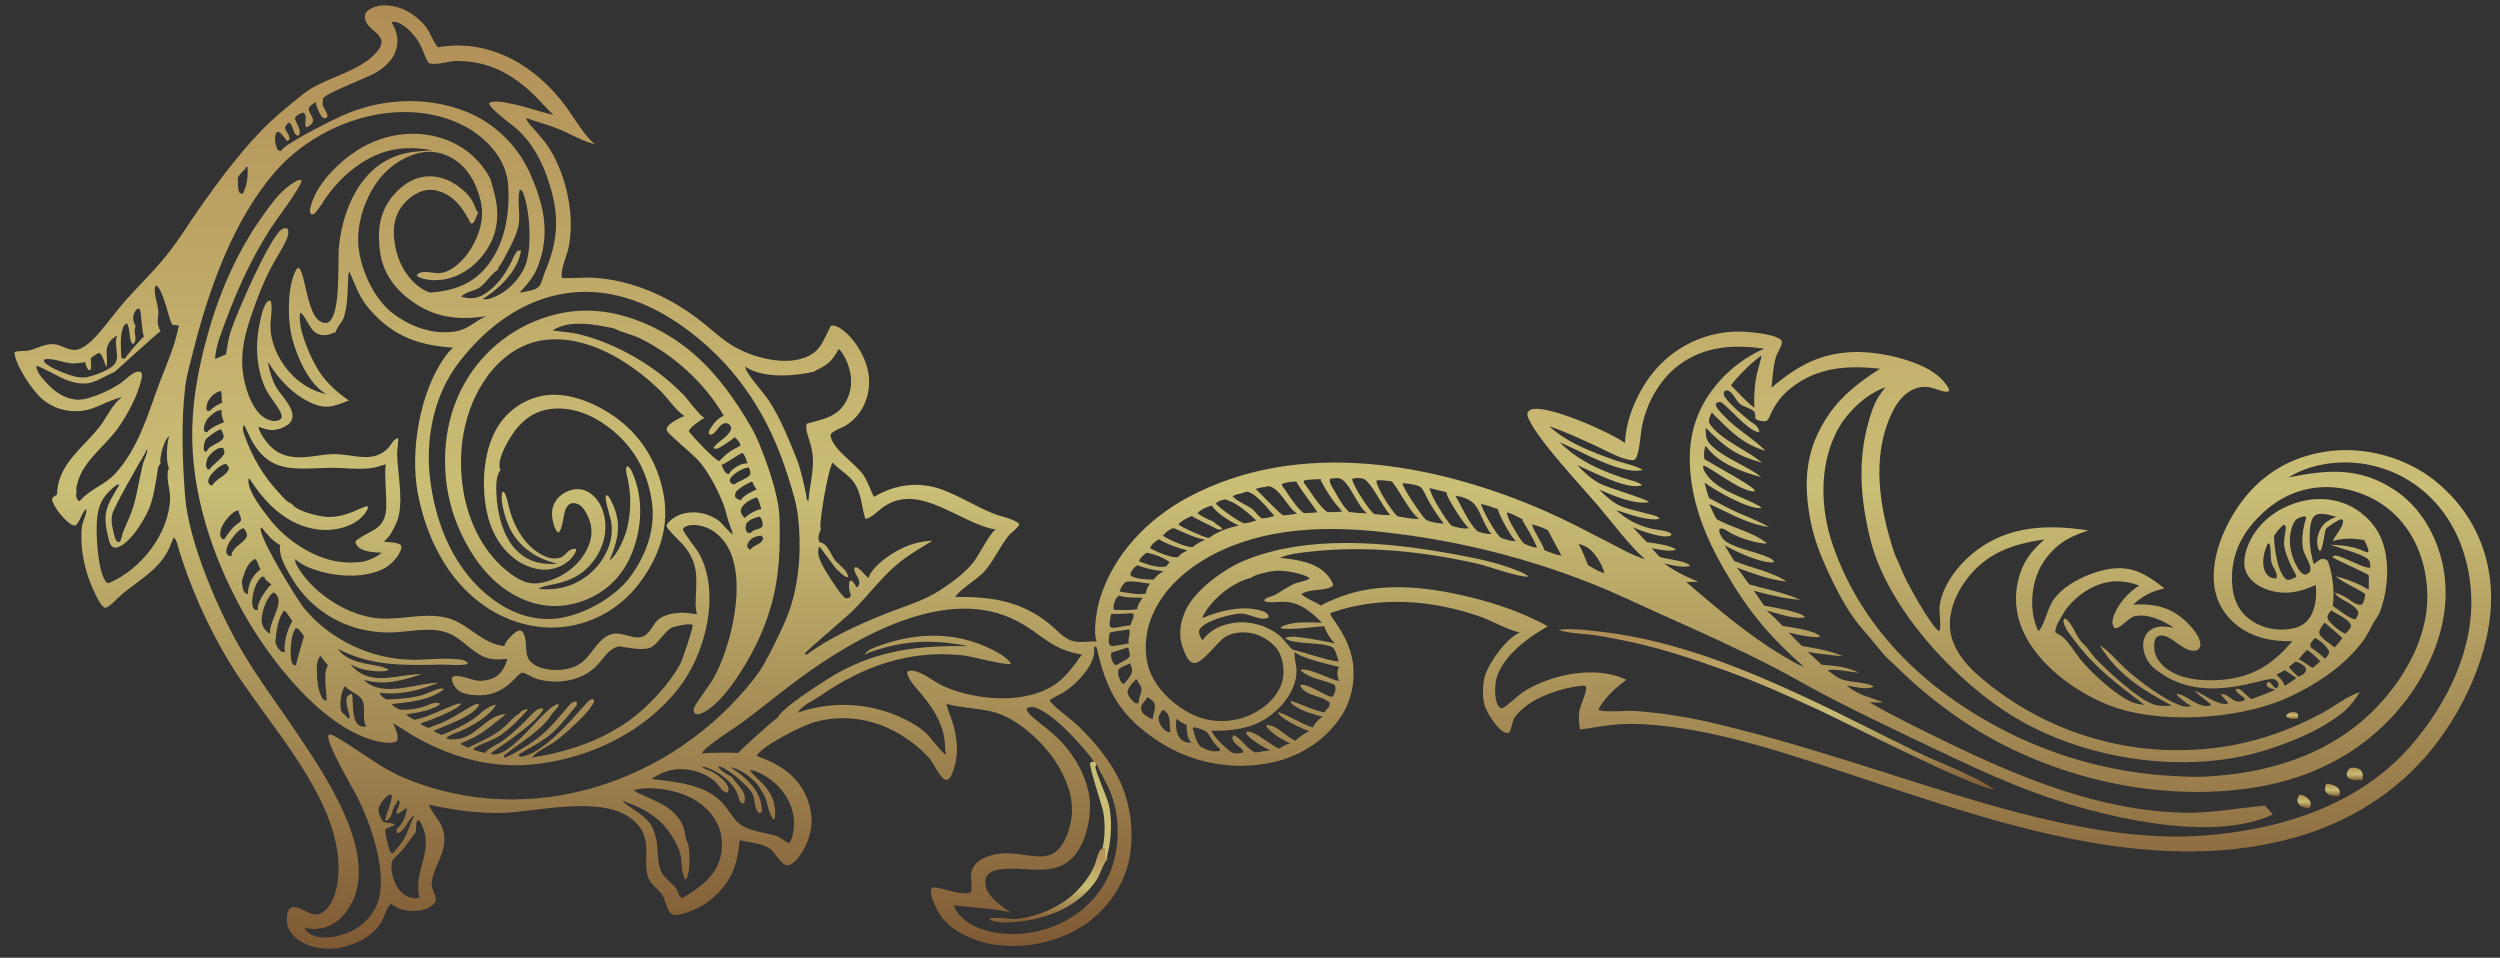 <?xml version="1.0" encoding="UTF-8"?> <svg xmlns="http://www.w3.org/2000/svg" width="509" height="195" viewBox="0 0 509 195" fill="none"><rect x="0" y="0" width="509" height="195" fill="#333333" stroke="none"/><path d="M68.594 193.085C65.906 193.304 63.3 193.02 60.97 191.521C59.983 190.887 58.763 189.528 58.528 188.348C58.348 187.444 58.272 185.981 58.819 185.185C60.008 183.454 62.839 186.614 64.829 186.13C65.938 185.86 66.76 184.945 67.31 183.992C68.513 181.911 68.9 179.414 68.932 177.047C69.135 162.158 54.157 147.119 46.718 134.871C42.289 127.574 38.373 118.803 36.047 110.596C35.916 110.135 35.763 109.685 35.338 109.45C35.156 109.86 34.99 110.269 34.831 110.688C32.947 115.653 28.923 117.663 25.023 120.831C23.947 121.704 22.744 123.223 21.509 123.78C21.344 123.728 21.217 123.686 21.079 123.577C20.422 123.054 19.937 121.999 19.557 121.26C17.412 117.088 16.224 112.049 16.664 107.334C16.78 106.093 17.679 104.856 17.588 103.602C16.55 104.347 16.328 106.413 15.283 107.028C14.765 106.931 14.405 106.74 13.995 106.416C12.811 105.482 10.789 103.121 10.589 101.595C10.838 101.08 11.088 101.027 11.58 100.754C11.611 100.253 11.661 99.755 11.73 99.258C12.498 94.043 17.228 90.799 20.246 86.917C21.781 84.945 22.784 82.384 24.82 80.872C21.8 81.496 19.489 83.446 16.251 83.689C13.378 83.904 10.681 83.058 8.489 81.153C6.532 79.449 3.115 74.318 2.925 71.735C3.5 71.341 5.004 71.536 5.744 71.389C7.531 71.036 9.188 69.868 11.075 70.086C12.496 70.25 13.722 71.26 15.194 71.246C17.14 71.227 19.275 68.837 20.458 67.439C22.274 65.291 23.924 63.001 25.806 60.908C28.77 57.612 32.046 54.476 34.731 50.94C36.664 48.396 38.31 45.728 40.128 43.114C44.309 37.094 49.722 29.766 55.06 24.771C56.608 23.323 61.592 19.061 63.286 18.053C67.282 15.678 73.13 14.354 76.325 11.008C80.319 6.823 74.198 6.68 74.295 3.315C74.309 2.887 74.496 2.507 74.819 2.227C75.895 1.297 77.528 1.015 78.905 1.107C81.859 1.305 84.394 2.856 86.336 5.002C87.581 6.376 87.974 8.222 89.112 9.566C89.129 9.587 89.148 9.607 89.167 9.628C99.747 7.758 109.199 13.429 115.304 21.802C116.575 23.544 119.496 28.392 121.251 29.396C118.654 28.792 116.269 27.312 113.811 26.299C111.638 25.405 109.377 24.835 107.173 24.04C107.152 24.666 108.138 25.591 108.52 26.049C109.629 27.381 110.895 28.703 111.821 30.165C115.359 35.754 117.182 44.206 115.693 50.688C115.349 52.177 113.962 55.26 114.435 56.609C116.556 56.721 118.681 56.417 120.811 56.547C128.46 57.011 135.745 60.158 141.837 64.716C144.662 66.828 147.109 69.379 150.274 71.015C153.927 72.905 159.463 74.273 163.497 72.931C166.983 71.77 167.427 69.703 168.901 66.827C168.977 66.681 169.089 66.371 169.239 66.331C169.823 66.173 170.484 66.461 170.971 66.77C173.711 68.501 176.002 72.226 176.693 75.352C177.626 79.574 176.046 84.195 172.33 86.552C171.417 87.13 169.63 87.636 169.087 88.49C169.19 91.225 174.031 94.28 175.665 96.546C176.71 97.997 177.135 99.643 177.949 101.213L177.996 101.126C180.774 99.505 183.773 98.597 187.015 98.725C187.409 98.739 187.801 98.769 188.192 98.813C188.581 98.858 188.969 98.917 189.356 98.992C189.742 99.066 190.125 99.156 190.504 99.26C190.882 99.364 191.257 99.483 191.627 99.616C195.384 100.942 198.764 103.233 202.505 104.661C203.926 105.204 206.567 105.646 207.557 106.722C207.347 107.458 205.786 108.492 205.228 109.216C203.431 111.552 202.166 114.502 200.155 116.628C198.933 117.92 195.262 120.16 194.549 121.467C194.534 121.496 194.52 121.527 194.505 121.556C201.72 121.421 207.956 122.355 213.714 127.075C215.089 128.203 216.521 129.909 218.231 130.47C219.701 130.951 221.735 130.537 223.309 130.598C223.292 130.567 223.271 130.538 223.256 130.505C222.507 128.796 223.317 123.96 223.875 122.106C226.643 112.907 233.643 105.654 241.985 101.205C264.625 89.126 292.392 94.292 314.793 104.128C319.031 105.988 323.136 108.172 327.252 110.285C329.73 111.557 332.265 113.048 334.937 113.864C331.687 111.025 328.144 106.224 325.277 102.863C321.775 98.756 313.33 89.828 311.264 85.334C311.057 84.885 310.862 84.433 311.044 83.941C311.327 83.568 311.579 83.387 312.044 83.296C315.65 82.599 327.605 87.927 330.845 90.18C331.048 84.629 334.077 78.226 337.954 74.299C338.084 74.166 338.215 74.034 338.348 73.904C338.48 73.774 338.615 73.646 338.751 73.519C338.887 73.392 339.024 73.267 339.163 73.144C339.302 73.021 339.443 72.899 339.585 72.779C339.727 72.66 339.871 72.542 340.016 72.425C340.161 72.309 340.307 72.195 340.455 72.082C340.603 71.97 340.752 71.859 340.903 71.75C341.054 71.641 341.206 71.534 341.359 71.429C341.512 71.324 341.667 71.221 341.823 71.12C341.979 71.019 342.136 70.919 342.294 70.822C342.453 70.725 342.612 70.63 342.773 70.536C342.934 70.443 343.095 70.352 343.258 70.262C343.421 70.173 343.586 70.086 343.751 70.001C343.916 69.915 344.082 69.832 344.249 69.751C344.416 69.67 344.585 69.591 344.754 69.514C344.923 69.437 345.093 69.362 345.264 69.29C345.435 69.217 345.607 69.147 345.78 69.078C345.953 69.01 346.127 68.943 346.301 68.879C346.476 68.815 346.651 68.753 346.827 68.694C347.003 68.634 347.18 68.576 347.357 68.521C347.534 68.466 347.713 68.413 347.891 68.362C348.07 68.311 348.249 68.262 348.429 68.216C348.609 68.169 348.79 68.125 348.971 68.083C349.152 68.041 349.334 68.001 349.516 67.964C349.698 67.927 349.88 67.891 350.063 67.859C350.246 67.826 350.43 67.795 350.613 67.767C350.797 67.739 350.981 67.712 351.165 67.689C351.35 67.665 351.534 67.644 351.719 67.624C351.904 67.605 352.089 67.588 352.274 67.574C352.46 67.559 352.645 67.547 352.831 67.537C353.016 67.527 353.202 67.52 353.388 67.514C353.574 67.509 353.759 67.506 353.945 67.505C355.674 67.498 361.489 67.946 362.626 69.237C362.838 69.479 362.82 69.632 362.768 69.935C362.609 70.861 361.851 71.771 361.576 72.706C361.01 74.632 360.887 76.935 360.682 78.934C366 74.408 370.784 71.757 377.969 71.667C382.937 71.605 391.558 73.442 395.172 77.056C395.7 77.584 396.856 78.84 396.849 79.608C395.31 80.346 393.325 77.926 390.061 79.078C387.753 79.892 386.258 81.882 385.23 84.007C380.91 92.945 382.66 103.403 385.642 112.46C386.052 113.706 386.759 114.862 387.206 116.126C387.927 118.165 393.302 127.811 394.844 128.539C395.343 127.046 394.696 124.86 394.933 123.235C395.577 118.815 399.079 114.536 402.552 111.961C409.334 106.934 417.174 106.79 425.184 107.989C422.587 108.872 420.506 109.721 418.452 111.566C416.839 113.131 415.528 114.867 414.75 116.985C413.443 120.54 413.335 124.889 414.941 128.374L415.156 128.441C416.57 126.469 416.797 123.794 418.341 121.779C420.795 118.577 426.12 116.242 430.039 115.769C434.451 115.236 437.388 117.206 440.687 119.8C438.071 120.388 436.301 121.29 434.302 123.105C437.97 122.887 441.125 123.354 444.083 125.694C445.549 126.854 447.839 129.161 447.996 131.099C448.039 131.638 447.864 131.914 447.521 132.299C445.127 133.309 442.966 130.099 440.693 129.48C440.018 129.296 439.66 129.368 439.061 129.711C438.559 130.418 438.55 131.225 438.606 132.064C438.704 133.526 439.61 134.867 440.7 135.806C443.698 138.386 448.574 138.733 452.341 138.413C458.708 137.873 462.691 135.294 466.726 130.526C462.727 130.686 458.663 129.845 455.451 127.324C452.852 125.284 451.203 122.448 450.81 119.163C450.078 113.022 453.253 106.089 456.987 101.387C461.451 95.766 467.541 92.596 474.667 91.798C481.922 90.986 490.029 93.272 495.73 97.851C502.176 103.029 506.142 110.133 507.019 118.376C508.272 130.142 502.434 143.461 495.165 152.485C487.925 161.474 478.009 167.539 466.941 170.599C436.452 179.025 403.21 166.32 374.386 156.892C363.267 153.255 351.767 149.45 340.128 147.969C336.225 147.472 332.233 147.188 328.309 147.573C326.088 147.791 323.904 148.277 321.684 148.517C321.466 147.253 321.36 145.988 321.563 144.715C321.76 143.48 323.246 140.693 322.867 139.728C322.563 139.605 322.284 139.584 321.962 139.622C317.468 140.148 311.162 142.205 308.415 146.025C307.739 146.963 307.899 148.304 307.257 149.137C306.998 149.209 306.859 149.287 306.593 149.201C304.964 148.67 303.249 145.827 302.541 144.335C301.674 142.508 301.777 139.019 302.49 137.135C303.505 134.453 306.751 129.951 309.447 128.765C306.738 128.198 304.046 126.495 301.409 125.563C291.71 122.134 280.663 121.261 270.85 124.834C270.825 125.349 271.474 126.05 271.768 126.481C273.282 128.7 274.593 131.019 275.2 133.658C276.107 137.592 275.407 142.131 273.242 145.546C270.068 150.558 264.95 153.924 259.19 155.194C258.947 155.248 258.704 155.299 258.459 155.347C258.215 155.395 257.971 155.439 257.725 155.481C257.48 155.523 257.234 155.562 256.987 155.598C256.742 155.634 256.495 155.666 256.247 155.696C256.001 155.726 255.753 155.753 255.506 155.777C255.258 155.801 255.01 155.821 254.762 155.839C254.514 155.857 254.266 155.871 254.016 155.883C253.768 155.895 253.52 155.903 253.271 155.909C253.023 155.914 252.774 155.917 252.525 155.916C252.276 155.916 252.028 155.912 251.78 155.906C251.53 155.899 251.281 155.889 251.032 155.877C250.784 155.864 250.536 155.848 250.288 155.83C250.041 155.811 249.793 155.789 249.545 155.764C249.297 155.739 249.05 155.712 248.803 155.681C248.556 155.65 248.31 155.616 248.063 155.579C247.818 155.542 247.572 155.502 247.327 155.46C247.082 155.417 246.837 155.371 246.593 155.322C246.349 155.273 246.105 155.221 245.862 155.166C245.621 155.112 245.379 155.054 245.138 154.993C244.896 154.932 244.655 154.869 244.415 154.802C244.176 154.735 243.938 154.666 243.7 154.593C243.462 154.521 243.225 154.446 242.988 154.367C242.752 154.289 242.517 154.208 242.283 154.124C242.049 154.04 241.815 153.953 241.583 153.863C241.351 153.774 241.12 153.681 240.89 153.586C240.66 153.49 240.432 153.392 240.205 153.291C239.978 153.19 239.751 153.087 239.526 152.98C239.301 152.874 239.078 152.765 238.856 152.653C238.634 152.541 238.412 152.426 238.192 152.309C237.974 152.191 237.756 152.071 237.54 151.949C237.323 151.826 237.108 151.701 236.895 151.573C236.681 151.445 236.469 151.315 236.259 151.181C228.248 146.073 225.288 140.944 223.288 131.832L223.006 131.731L222.964 131.416C222.68 131.827 222.807 132.389 222.769 132.869C222.539 135.797 219.1 139.3 216.757 140.823C215.801 141.447 214.556 141.873 213.708 142.608C213.974 143.419 218.477 146.791 219.399 147.686C223.006 151.186 226.366 155.199 228.371 159.85C230.702 165.258 231.158 172.732 228.94 178.243C228.87 178.414 228.798 178.584 228.724 178.753C228.649 178.923 228.573 179.091 228.494 179.258C228.416 179.426 228.335 179.592 228.251 179.757C228.169 179.923 228.085 180.087 227.999 180.25C227.912 180.414 227.823 180.576 227.732 180.737C227.642 180.898 227.549 181.058 227.455 181.217C227.36 181.376 227.263 181.533 227.164 181.69C227.066 181.846 226.965 182.001 226.863 182.155C226.76 182.309 226.657 182.462 226.552 182.613C226.445 182.765 226.337 182.915 226.227 183.064C226.117 183.212 226.005 183.36 225.891 183.506C225.779 183.652 225.664 183.796 225.546 183.939C225.43 184.082 225.311 184.224 225.189 184.364C225.069 184.504 224.947 184.643 224.823 184.78C224.699 184.918 224.573 185.053 224.446 185.187C224.319 185.321 224.19 185.454 224.059 185.585C223.928 185.716 223.796 185.845 223.662 185.973C223.529 186.1 223.394 186.226 223.256 186.35C223.12 186.475 222.982 186.597 222.843 186.718C222.702 186.839 222.561 186.958 222.418 187.076C222.275 187.193 222.131 187.309 221.985 187.422C221.84 187.536 221.692 187.648 221.543 187.759C221.395 187.869 221.246 187.977 221.095 188.084C220.944 188.19 220.791 188.295 220.638 188.398C220.484 188.5 220.329 188.601 220.173 188.7C220.017 188.799 219.859 188.896 219.701 188.991C219.542 189.086 219.382 189.179 219.221 189.27C219.06 189.361 218.899 189.451 218.735 189.538C218.572 189.625 218.408 189.71 218.242 189.793C218.078 189.876 217.912 189.957 217.745 190.036C217.577 190.115 217.409 190.192 217.24 190.267C217.071 190.341 216.901 190.414 216.73 190.485C210.957 192.92 203.704 193.465 197.827 191.051C194.452 189.666 191.739 187.672 190.311 184.239C189.944 183.357 189.248 181.801 189.654 180.89C190.087 179.92 195.332 182.564 197.622 181.694C198.125 180.661 197.45 178.705 197.821 177.417C198.206 176.089 199.172 175.243 200.386 174.669C205.7 172.159 210.921 175.691 214.366 173.772C216.373 172.654 217.24 170.312 217.813 168.216C218.971 163.967 217.737 159.875 215.599 156.164C212.923 151.521 207.229 146.103 201.893 144.87C198.861 144.17 195.735 144.131 192.712 143.314C192.893 144.459 193.515 145.737 193.875 146.851C195.046 150.469 195.313 154.303 193.691 157.863C193.447 158.4 193.209 158.613 192.671 158.818C191.409 158.563 190.053 155.325 189.157 154.323C187.311 152.259 184.949 150.458 182.534 149.11C177.366 146.227 171.394 145.424 165.688 147.068C163.242 147.773 155.198 151.814 154.058 153.869C154.574 154.186 155.305 154.358 155.872 154.602C157.124 155.139 158.378 155.797 159.497 156.575C162.647 158.763 164.46 161.674 165.107 165.467C165.64 168.588 164.561 171.86 162.707 174.384C162.207 175.065 161.383 176.04 160.476 176.147C159.065 176.312 157.944 173.714 156.847 172.863L156.754 172.792C155.388 171.729 152.341 171.498 150.634 171.055C150.547 171.408 150.522 171.763 150.484 172.123C149.945 177.101 148.245 180.437 144.229 183.548C142.882 184.592 138.893 186.598 137.147 186.25C135.929 186.006 135.571 183.769 135.121 182.751C134.413 181.143 132.477 180.251 131.924 178.51C130.894 175.26 132.539 172.02 130.524 168.83C125.518 160.905 109.764 165.338 102.17 165.51C97.082 165.625 92.28 164.92 87.336 163.813C87.793 165.334 89.224 166.665 89.892 168.137C89.911 168.18 89.93 168.224 89.948 168.268C91.872 172.92 88 176.322 87.881 179.945C87.841 181.139 89.076 182.573 88.634 183.725C87.691 184.799 86.606 185.244 85.194 185.409C83.185 185.643 81.199 185.257 79.596 183.996C78.754 184.66 78.163 186.969 77.479 187.981C75.361 191.104 72.15 192.377 68.594 193.085ZM92.271 70.775C85.198 70.324 80.076 68.477 75.305 63.044C73.125 60.563 72.47 58.285 71.159 55.347C70.848 55.637 70.896 56.436 70.877 56.879C70.767 59.468 70.77 62.15 70.006 64.654C69.742 65.513 68.353 66.921 68.369 67.619C67.02 68.128 65.957 68.562 64.55 67.915C63.007 67.207 61.918 63.669 61.105 63.683C60.509 66.837 63.345 73.26 65.14 75.869C66.709 78.147 68.75 79.991 71.03 81.533C68.274 82.624 66.549 83.424 63.592 82.134C59.845 80.5 56.766 77.304 54.677 73.852L54.576 73.994C54.865 75.55 55.394 77.29 56.144 78.688C57.136 80.537 60.636 83.572 59.224 85.813C58.621 86.77 57.058 87.345 55.999 87.521C54.855 87.711 53.704 87.279 52.649 86.876C52.67 88.053 54.427 90.279 55.269 91.073C57.045 92.75 59.304 93.203 61.674 93.097C63.776 93.004 65.857 92.484 67.961 92.455C71.823 92.4 76.098 94.548 79.177 91.059C79.911 90.229 79.933 89.553 81.051 89.181C81.184 89.536 80.838 91.782 80.854 92.442C80.948 96.493 82.381 102.794 80.685 106.51C80.269 107.419 79.782 108.411 79.194 109.219C78.979 109.511 78.315 110.04 78.213 110.307C79.256 110.402 80.681 110.371 81.573 110.921C81.774 111.332 81.785 111.456 81.632 111.9C81.04 113.597 79.323 115.269 77.722 115.983C73.407 117.909 67.462 117.363 63.17 115.659C62.019 115.201 61.063 114.654 60.112 113.852C59.98 114.567 60.752 115.717 61.156 116.307C64.292 120.9 70.029 124.677 75.496 125.695C80.626 126.649 85.779 124.583 90.804 125.745C95.306 126.786 97.966 131.085 102.69 131.538C102.841 130.679 104.204 129.258 104.917 128.769C105.353 128.47 105.613 128.367 106.137 128.392C107.757 129.818 106.418 133.183 108.064 134.761C109.493 136.133 111.678 136.44 113.592 136.407C115.729 136.371 117.787 135.711 119.284 134.134C120.999 132.327 122.547 129.05 125.429 128.989C127.603 128.943 129.972 130.804 131.803 128.99C132.423 128.376 132.841 127.57 133.351 126.867C134.58 125.177 136.999 124.783 138.959 124.754C139.951 124.74 140.943 124.954 141.926 125.071C141.044 122.646 142.605 117.695 141.046 114.07C139.644 110.81 138.05 110.167 136.091 107.744C135.901 107.51 135.721 107.235 135.704 106.929C135.724 106.896 135.743 106.862 135.764 106.83C136.586 105.537 138.107 104.761 139.574 104.473C141.907 104.012 144.233 104.588 146.193 105.906C146.929 106.401 148.697 108.661 149.175 108.787C149.061 107.944 148.642 107.197 148.39 106.392C148.016 105.208 147.777 103.989 147.341 102.824C146.2 99.788 144.017 95.552 141.721 93.257C140.862 92.399 135.95 88.22 135.8 87.749C135.688 87.395 135.751 87.09 135.962 86.8C136.483 86.085 138.49 84.98 139.35 84.707C139.31 84.68 139.27 84.653 139.23 84.626C137.4 83.335 135.967 81.03 134.328 79.444C128.202 73.522 119.235 67.906 110.331 69.3C105.795 70.01 101.847 72.987 99.199 76.651C94.373 83.33 93.02 91.916 94.331 99.916C95.397 106.422 98.618 112.975 104.076 116.899C105.89 118.203 107.649 119.083 109.952 118.697C113.34 118.13 116.66 116.151 118.624 113.324C119.899 111.491 120.724 109.369 120.331 107.107C120.107 105.816 119.174 103.613 118.06 102.853C117.599 102.539 116.874 102.333 116.326 102.483C115.78 102.632 115.442 103.077 115.205 103.562C114.636 104.722 114.617 107.857 113.651 108.454C112.902 107.86 112.549 106.285 112.441 105.375C112.268 103.928 112.513 102.773 113.441 101.617C113.496 101.548 113.554 101.48 113.613 101.414C113.672 101.348 113.732 101.283 113.795 101.22C113.857 101.157 113.921 101.095 113.985 101.035C114.051 100.975 114.118 100.917 114.186 100.86C114.253 100.803 114.322 100.748 114.393 100.695C114.464 100.641 114.536 100.589 114.609 100.539C114.683 100.489 114.757 100.441 114.833 100.395C114.909 100.348 114.986 100.304 115.063 100.261C115.14 100.219 115.218 100.178 115.298 100.139C115.378 100.1 115.459 100.063 115.541 100.029C115.622 99.994 115.704 99.961 115.787 99.93C115.871 99.899 115.955 99.87 116.04 99.843C116.123 99.816 116.208 99.792 116.294 99.769C116.38 99.746 116.466 99.726 116.552 99.707C116.639 99.689 116.727 99.672 116.814 99.658C116.901 99.644 116.989 99.632 117.078 99.622C118.373 99.483 119.559 99.889 120.555 100.716C122.26 102.132 123.048 104.251 123.222 106.41C123.478 109.602 122.319 112.533 120.263 114.925C116.404 119.415 110.995 118.726 109.681 119.901C113.454 120.275 116.967 119.37 119.925 116.932C122.359 114.926 124.211 111.912 124.51 108.748C124.553 108.324 124.569 107.9 124.556 107.474C124.545 107.048 124.505 106.625 124.436 106.205C124.262 105.149 122.951 101.458 123.412 100.804C123.905 100.96 124.032 101.214 124.271 101.671C126.129 105.217 126.271 107.972 125.013 111.717C124.739 112.516 124.434 113.303 124.099 114.077C125.753 113.015 127.332 109.183 127.739 107.299C128.457 103.983 128.523 101.019 127.857 97.71C127.696 96.906 127.174 95.553 127.686 94.903C128.261 95.126 128.517 95.692 128.756 96.244C131.046 101.508 130.741 107.467 128.62 112.716C126.893 116.989 123.812 120.208 119.544 122.012C115.41 123.758 111.041 123.868 106.869 122.173C100.14 119.437 95.888 113.474 93.168 106.966C89.867 99.065 89.702 89.219 92.997 81.307C93.088 81.085 93.183 80.864 93.28 80.645C93.377 80.425 93.477 80.206 93.58 79.989C93.682 79.772 93.787 79.555 93.894 79.341C94.002 79.126 94.112 78.913 94.225 78.701C94.338 78.489 94.454 78.278 94.572 78.069C94.691 77.86 94.811 77.652 94.934 77.446C95.058 77.24 95.184 77.035 95.312 76.832C95.439 76.629 95.57 76.427 95.704 76.227C95.837 76.027 95.973 75.829 96.11 75.632C96.249 75.436 96.391 75.241 96.534 75.048C96.676 74.855 96.821 74.663 96.968 74.474C97.116 74.284 97.266 74.097 97.418 73.911C97.57 73.725 97.725 73.541 97.882 73.359C98.039 73.177 98.198 72.997 98.359 72.819C98.52 72.641 98.684 72.464 98.85 72.29C99.016 72.116 99.183 71.944 99.353 71.774C99.522 71.604 99.694 71.436 99.869 71.271C100.042 71.105 100.218 70.941 100.396 70.78C100.573 70.618 100.753 70.459 100.935 70.302C101.117 70.145 101.301 69.99 101.487 69.838C101.673 69.685 101.86 69.535 102.048 69.387C102.238 69.239 102.43 69.094 102.623 68.951C102.815 68.808 103.01 68.667 103.206 68.528C103.403 68.39 103.602 68.254 103.801 68.121C104.001 67.987 104.202 67.856 104.405 67.728C104.608 67.599 104.813 67.473 105.019 67.349C105.224 67.226 105.432 67.105 105.642 66.987C105.85 66.868 106.061 66.752 106.273 66.639C106.485 66.526 106.698 66.415 106.913 66.307C107.128 66.199 107.343 66.094 107.56 65.991C107.777 65.888 107.996 65.788 108.216 65.691C108.435 65.594 108.655 65.499 108.878 65.407C116.377 62.323 123.575 62.62 131.042 65.744C139.678 69.357 145.459 75.289 150.473 82.96C152.017 85.322 153.523 87.756 154.597 90.373C156.069 93.959 157.739 98.789 158.395 102.562C158.786 104.816 158.761 107.083 158.754 109.362C158.731 116.516 157.801 122.317 155.02 128.919C153.089 133.507 147.544 143.382 142.715 145.283C142.237 145.471 141.991 145.462 141.511 145.309C141.228 144.861 141.162 144.752 141.279 144.204C141.429 143.497 144.504 139.474 145.223 138.189C148.921 131.586 152.076 118.326 148.217 111.431C147.073 109.385 145.28 107.736 142.973 107.126C142.019 106.873 140.422 106.719 139.521 107.232C139.274 107.372 139.117 107.536 139.044 107.801C139.12 108.436 141.957 111.919 142.524 113.036C146.709 121.27 143.543 133.303 138.111 140.207C131.179 149.019 120.318 154.236 109.316 155.548C100.612 156.586 92.623 154.455 84.978 150.274C83.284 149.347 81.713 148.214 80.046 147.243C80.482 148.348 81.288 149.725 80.846 150.891C79.655 151.57 77.323 151.076 76.018 150.715C65.221 147.727 54.759 134.066 49.509 124.67C43.211 113.394 38.823 100.164 39.143 87.138C39.305 80.501 40.64 73.869 42.459 67.509C44.933 58.867 48.57 50.721 53.863 43.42C55.779 40.775 57.428 38.494 60.327 36.849C60.556 36.718 60.771 36.653 61.034 36.615L61.433 36.773C61.216 38.185 56.09 44.952 55.039 46.597C51.219 52.578 48.398 58.76 45.925 65.399C45.036 67.79 43.915 70.547 43.786 73.108C44.522 72.763 45.248 72.436 46.013 72.16C46.276 70.631 46.483 69.003 46.956 67.525C48.098 63.952 54.836 48.45 57.324 46.716C57.557 46.553 57.821 46.482 58.097 46.433L58.583 46.579C58.915 47.52 58.524 48.407 58.105 49.276C57.202 51.145 56.026 52.858 55.074 54.693C53.761 57.222 52.681 59.958 51.718 62.637C49.598 68.525 48.259 73.553 50.378 79.784C51.074 81.831 52.237 84.286 54.26 85.288C55.007 85.658 55.87 85.889 56.68 85.589C56.944 85.491 57.139 85.317 57.331 85.117C57.523 84.163 56.495 82.88 55.982 82.109C55.394 81.227 54.698 80.359 54.218 79.414C52.273 75.579 51.926 70.551 52.767 66.382C53.004 65.207 53.541 62.03 54.569 61.324C54.677 61.25 54.724 61.24 54.855 61.187L55.127 61.316C55.546 62.868 55.054 64.813 55.064 66.421C55.093 71.29 58.416 76.373 62.592 78.776C63.816 79.48 65.081 79.938 66.454 80.257C62.871 78.214 60.568 72.852 59.532 69.062C58.507 65.317 58.395 58.111 60.416 54.734C60.501 54.591 60.718 54.589 60.873 54.551C62.4 56.19 62.518 65.55 66.147 65.742C66.557 65.763 66.766 65.709 67.079 65.433C69.461 63.334 68.684 53.132 69.033 49.975C69.848 42.626 73.248 34.399 80.766 31.721C83.121 30.881 85.545 30.754 88.017 30.598C82.244 29.58 77.704 30.278 72.814 33.704C70.262 35.492 68.156 37.704 66.362 40.24C65.671 41.213 65.032 42.41 64.229 43.28C63.893 43.645 63.806 43.648 63.349 43.621C63.07 43.2 63.066 42.961 63.167 42.459C64.125 37.701 68.968 32.964 72.903 30.5C77.517 27.61 83.098 26.504 88.433 27.731C93.293 28.85 97.087 31.627 99.594 35.939C99.96 36.569 100.125 37.477 100.333 38.178C101.278 41.377 101.66 44.283 100.667 47.553C99.632 50.964 96.911 54.118 93.766 55.77C91.404 57.011 88.332 57.461 85.763 56.61C85.337 56.469 85.113 56.389 84.834 56.023C85.158 55.594 85.505 55.491 86.038 55.411C87.044 55.26 87.979 55.557 88.973 55.609C91.383 55.735 93.657 53.657 95.04 51.865C97.019 49.303 98.51 45.485 98.085 42.221C97.643 38.841 95.932 35.009 93.159 32.927C91.212 31.465 88.712 30.624 86.274 30.974C82.597 31.504 79.057 33.931 76.892 36.894C74.054 40.778 72.337 46.354 73.098 51.152C73.823 55.737 76.435 61.243 80.26 64.017C83.868 66.634 88.281 68.206 92.764 67.469C95.441 67.029 96.752 65.277 99.058 64.368C93.166 65.241 88.416 64.719 83.527 61.092C80.267 58.674 77.962 55.452 77.393 51.352C76.832 47.309 77.124 43.577 79.683 40.259C81.328 38.129 83.682 36.315 86.412 35.96C89.038 35.619 91.582 36.559 93.625 38.172C94.835 39.127 95.845 40.111 96.478 41.551C96.759 42.192 96.945 42.809 97.366 43.381C96.881 44.02 96.828 45.029 96.217 45.483L95.856 45.486C94.342 42.602 92.684 39.96 89.368 38.928C87.786 38.436 86.272 38.608 84.817 39.394C82.806 40.481 81.186 42.343 80.554 44.551C79.662 47.67 80.499 51.85 82.075 54.637C83.25 56.715 85.276 58.898 87.623 59.565C91.967 59.265 95.847 58.011 98.776 54.654C102.758 50.089 103.877 43.523 103.454 37.652C103.185 33.898 101.09 30.639 98.292 28.217C93.318 23.913 86.405 22.413 79.972 22.902C70.953 23.589 61.78 28.264 55.893 35.126C47.553 44.848 42.653 58.53 39.521 70.782C38.849 73.402 38.058 76.046 37.72 78.735C36.863 85.59 37.136 94.099 37.682 101.035C38.42 110.388 44.417 124.275 49.141 132.353C52.685 138.416 57.026 144.108 60.924 149.958C66.752 158.704 78.545 176.038 70.099 186.132C68.67 187.84 66.762 188.966 64.514 189.125C63.654 189.187 62.812 189.065 61.97 188.912C62.343 189.699 63.119 190.23 63.924 190.516C66.305 191.363 69.384 190.619 71.611 189.555C73.965 188.429 76.101 186.18 76.93 183.711C78.981 177.614 75.507 167.69 72.696 162.176C71.649 160.122 66.449 151.364 66.862 149.814C66.891 149.71 66.929 149.657 66.982 149.559C67.511 149.495 68.076 149.863 68.53 150.121C73.191 152.774 77.304 156.299 82.324 158.391C107.874 169.045 136.925 159.457 153.618 138.077C155.301 135.92 156.506 133.507 157.71 131.066C158.849 128.758 160.006 126.417 160.829 123.976C162.81 118.1 163.208 111.094 162.447 104.93C162.108 102.179 161.222 99.52 160.397 96.883C156.735 85.212 150.577 75.374 140.86 67.839C133.698 62.286 125.133 58.45 115.86 59.625C106.624 60.795 99.074 66.492 93.509 73.686C88.226 80.522 86.509 89.535 87.621 97.969C88.82 107.075 92.549 116.082 100.041 121.8C103.972 124.801 108.736 126.57 113.718 125.883C118.808 125.18 125.099 121.706 128.197 117.58C131.458 113.237 133.524 107.762 132.74 102.271C131.824 95.841 128.944 90.742 123.738 86.857C120.325 84.311 116.133 82.672 111.819 83.309C108.8 83.754 106.512 85.431 104.744 87.83C103.545 89.457 101.449 93.002 101.711 95.074C101.737 95.286 101.825 95.486 101.921 95.675C100.948 96.771 100.994 99.085 101.058 100.497C101.24 104.51 102.403 109.621 105.526 112.404C107.914 114.534 110.364 114.971 113.454 114.772C112.538 114.506 111.593 114.251 110.709 113.889C107.544 112.593 104.879 110.165 103.553 106.996C102.847 105.31 101.658 101.759 102.348 100.066C102.652 100.171 102.758 100.362 102.885 100.655C103.38 101.8 103.559 103.21 103.938 104.413C105.074 108.031 107.362 111.667 110.957 113.264C111.969 113.713 113.152 113.896 114.207 113.479C115.114 113.12 115.626 111.99 116.539 111.786C116.573 111.778 116.607 111.768 116.641 111.76C116.875 111.705 117.036 111.722 117.265 111.777C117.37 112.238 117.15 112.496 116.905 112.886C115.875 114.523 114.239 115.438 112.371 115.838C110.06 116.334 107.364 115.519 105.44 114.231C101.844 111.819 99.848 108.012 99.041 103.847C97.973 98.339 98.442 91.138 101.669 86.367C101.794 86.183 101.924 86.001 102.06 85.822C102.194 85.644 102.332 85.469 102.475 85.297C102.618 85.125 102.765 84.957 102.915 84.792C103.067 84.627 103.223 84.466 103.382 84.309C103.54 84.152 103.703 83.999 103.87 83.85C104.035 83.7 104.205 83.555 104.378 83.415C104.553 83.273 104.73 83.137 104.909 83.004C105.089 82.872 105.272 82.744 105.459 82.621C105.645 82.497 105.834 82.378 106.027 82.264C106.219 82.15 106.414 82.04 106.611 81.935C106.808 81.831 107.008 81.731 107.211 81.635C107.413 81.54 107.617 81.45 107.823 81.365C108.031 81.28 108.239 81.2 108.449 81.125C108.659 81.05 108.872 80.98 109.087 80.915C109.301 80.85 109.516 80.791 109.732 80.737C109.949 80.683 110.168 80.634 110.386 80.59C115.268 79.65 120.754 81.847 124.738 84.553C130.346 88.362 133.869 93.993 135.098 100.605C136.267 106.887 134.461 112.583 130.881 117.776C127.387 122.844 122.268 126.313 116.174 127.427C110.056 128.546 103.741 126.891 98.656 123.376C90.984 118.073 86.634 109.125 85.018 100.144C83.504 91.725 85.466 80.048 90.398 72.933C90.927 72.169 91.531 71.345 92.271 70.775ZM465.92 97.202C473.986 95.598 480.432 95.028 487.624 99.811C492.931 103.342 496.21 109.231 497.426 115.405C499.181 124.312 496.231 133.241 491.281 140.592C484.275 150.994 473.439 157.569 461.215 159.939C440.473 163.96 416.81 158.43 399.418 146.645C394.387 143.236 389.915 139.541 385.622 135.243C385.057 134.677 384.395 134.193 383.859 133.608C382.901 132.565 382.05 131.416 381.128 130.34C379.66 128.628 378.208 127.014 376.941 125.132C375.032 122.298 373.511 119.281 372.092 116.181C370.588 112.894 369.296 109.573 368.617 106.008C367.072 97.896 367.629 91.292 372.338 84.399C375.083 80.38 378.718 77.675 382.769 75.082C376.086 74.328 369.988 74.74 364.571 79.058C362.886 80.401 361.705 81.925 360.725 83.838C360.507 84.263 360.206 85.165 359.9 85.491C359.582 85.827 359.228 85.786 358.813 85.741C358.296 85.685 357.765 85.561 357.378 85.202C357.386 84.735 357.446 84.065 357.066 83.715C356.386 83.089 355.135 82.875 354.346 82.304C353.26 81.518 352.87 79.577 351.427 79.46L350.989 79.787C350.917 80.339 351 80.619 351.351 81.067C352.721 82.813 354.533 84.276 356.232 85.686C356.66 86.041 357.175 86.271 357.561 86.678C357.876 87.01 358.041 87.352 358.2 87.777L358.127 87.983C355.909 87.887 351.534 82.312 350.318 81.884C349.911 81.741 349.634 81.979 349.321 82.186C349.285 83.073 350.45 84.055 351.032 84.686C353.587 87.455 356.845 89.144 359.474 91.803C354.575 90.36 351.969 87.417 348.502 83.982C348.228 84.634 347.847 85.327 347.971 86.05C349.814 89.331 355.946 91.746 358.732 94.209C353.415 92.732 351.11 90.984 347.284 87.085C347.31 88.61 347.205 89.518 348.39 90.649C351.339 93.467 355.412 94.668 358.573 97.113C354.756 96.147 349.792 94.308 347.43 90.955L347.174 90.847C347.012 91.51 346.792 92.917 347.065 93.515C348.885 94.644 356.346 98.618 357.28 99.812L357.085 100.108L357.368 100.047C357.331 100.051 357.295 100.055 357.258 100.057C354.304 100.194 347.662 94.633 346.777 94.816C346.661 95.395 347.035 95.998 347.348 96.467C349.573 99.802 354.438 101 357.807 102.827C358.058 102.963 358.549 103.164 358.594 103.445C355.972 103.742 349.254 99.866 347.057 98.261C347.296 99.357 347.564 100.37 347.988 101.411C349.99 102.496 351.994 103.546 354.072 104.479C356.091 105.386 358.264 106.152 360.147 107.322C355.546 106.612 352.165 104.458 348.011 102.612C348.482 103.637 348.914 104.746 349.505 105.705C352.659 107.475 356.812 108.274 359.619 110.516L359.58 110.702C357.213 110.489 354.804 109.737 352.674 108.696C352.105 108.419 351.586 107.952 351.009 107.722C350.617 107.566 350.449 107.544 350.062 107.717C349.933 108.372 350.351 109.06 350.713 109.587C352.206 111.758 360.017 112.644 361.206 114.269L360.999 114.511C358.323 114.594 353.48 112.358 351.136 111.013C351.787 112.089 352.424 113.177 353.104 114.235C356.25 115.516 361.137 116.546 363.729 118.391C360.043 118.015 357.023 116.78 353.573 115.551C354.589 116.62 355.215 117.946 356.23 119.007C359.623 119.947 363.357 120.688 366.57 122.133C363.242 121.874 360.273 121.142 357.064 120.266C357.786 121.254 358.462 122.266 359.133 123.289C360.62 123.594 366.556 124.507 367.443 125.581C367.469 125.612 367.485 125.649 367.505 125.683C365.318 126.155 361.808 124.871 359.64 124.272C360.805 125.274 361.877 126.317 362.931 127.434C364.787 127.777 369.244 128.273 370.586 129.544L370.445 129.698C368.446 129.788 366.145 129.27 364.199 128.785C365.057 129.729 365.944 130.628 366.862 131.514C369.645 132.034 372.566 132.407 375.157 133.599C372.777 133.413 370.41 133.123 368.057 132.727L370.91 135.343C373.541 135.557 376.082 135.731 378.471 136.971C376.533 136.79 374.212 136.234 372.291 136.392L372.195 136.552L372.529 136.786C373.37 137.401 374.206 138.105 375.218 138.4C377.184 138.974 379.581 138.854 381.408 139.685L381.393 139.821C379.931 140.563 377.572 139.756 375.981 139.593C378.775 141.739 380.383 141.795 383.451 143.021C382.51 143.017 381.564 143.035 380.624 142.992C385.554 145.845 390.673 148.329 395.793 150.821C411.18 158.309 427.513 165.14 444.884 165.471C450.428 165.577 455.681 164.477 461.161 164.034L462.748 165.834C450.05 171.779 427.46 166.161 414.789 161.571C407.058 158.771 399.717 155.241 392.303 151.71C385.273 148.361 378.199 145.008 371.308 141.382C367.959 139.62 364.694 137.697 361.335 135.954C353.98 132.138 346.375 128.733 338.812 125.354C333.943 123.179 329.097 120.828 324.148 118.844C322.544 118.209 320.93 117.599 319.306 117.014C317.682 116.43 316.05 115.872 314.41 115.34C312.768 114.808 311.118 114.302 309.46 113.822C307.803 113.343 306.139 112.89 304.467 112.463C302.795 112.037 301.116 111.637 299.432 111.264C297.747 110.892 296.057 110.546 294.361 110.227C292.665 109.908 290.964 109.616 289.259 109.351C287.554 109.086 285.846 108.849 284.133 108.639C272.267 107.081 259.56 106.98 248.492 112.16C242.324 115.047 236.54 119.76 234.193 126.347C232.96 129.809 232.878 134.271 234.516 137.617C236.375 141.412 240.456 144.807 244.447 146.135C247.921 147.289 251.871 146.927 255.13 145.291C257.788 143.957 260.032 141.888 260.99 139C261.637 137.047 261.33 134.529 260.376 132.701C259.565 131.151 257.27 129.592 255.631 129.118C253.648 128.545 251.419 128.589 249.581 129.596C247.83 130.556 244.684 135.525 242.831 134.943C241.979 134.676 241.522 133.591 241.19 132.845C239.917 129.986 240.046 127.567 241.207 124.682C242.945 120.365 249.118 115.884 253.282 114.159C266.135 108.836 282.231 110.322 295.607 112.753C300.223 113.592 305.034 114.537 309.378 116.35C309.955 116.59 310.5 116.855 311.023 117.2L311.095 117.399C309.065 117.549 303.198 115.304 300.705 114.744C289.717 112.273 278.108 111.059 266.877 112.304C264.902 112.523 262.4 112.745 260.579 113.585C263.819 113.891 268.089 114.468 270.313 117.155C270.751 117.684 271.138 118.283 271.394 118.922L271.339 119.332C269.603 120.452 266.809 119.757 264.967 120.96C266.031 121.952 267.714 122.515 268.968 123.3C269.842 122.728 270.899 122.33 271.863 121.92C279.578 118.636 288.383 119.236 296.419 120.927C302.847 122.28 309.401 124.302 315.136 127.521C311.175 129.72 305.973 133.521 304.679 138.135C304.311 139.455 304.254 142.389 304.987 143.627C305.235 144.048 305.36 144.088 305.8 144.205C306.7 143.934 308.954 141.641 310.113 140.891C315.652 137.309 324.975 135.355 331.118 138.414C328.721 140.235 327.028 141.698 325.481 144.324L325.552 144.606C327.478 145.109 330.829 144.592 333.047 144.762C335.875 144.975 338.69 145.307 341.49 145.756C344.29 146.206 347.067 146.772 349.82 147.454C360.735 150.058 371.52 153.405 382.215 156.788C402.517 163.211 426.895 171.653 448.332 170.149C463.999 169.034 480.212 164.067 490.837 151.849C498.273 143.299 503.921 131.905 503.086 120.3C502.539 112.694 499.538 105.255 493.683 100.201C493.529 100.068 493.373 99.936 493.216 99.807C493.058 99.677 492.899 99.55 492.738 99.424C492.578 99.298 492.416 99.174 492.252 99.053C492.088 98.931 491.923 98.811 491.756 98.694C491.59 98.576 491.421 98.461 491.252 98.347C491.082 98.234 490.911 98.122 490.739 98.013C490.567 97.904 490.393 97.797 490.218 97.692C490.044 97.587 489.867 97.484 489.69 97.383C489.512 97.283 489.334 97.184 489.154 97.088C488.974 96.992 488.793 96.898 488.611 96.806C488.429 96.714 488.245 96.625 488.061 96.537C487.876 96.45 487.691 96.365 487.505 96.282C487.318 96.2 487.131 96.119 486.942 96.041C486.754 95.963 486.564 95.887 486.374 95.814C486.184 95.741 485.992 95.669 485.8 95.601C485.608 95.532 485.415 95.466 485.222 95.402C485.028 95.338 484.833 95.276 484.638 95.217C484.443 95.158 484.247 95.101 484.05 95.047C483.854 94.993 483.656 94.941 483.458 94.891C483.261 94.842 483.062 94.795 482.863 94.75C482.664 94.706 482.464 94.664 482.264 94.624C482.064 94.584 481.863 94.547 481.662 94.513C481.461 94.478 481.26 94.446 481.058 94.416C480.856 94.386 480.654 94.359 480.452 94.334C480.249 94.309 480.046 94.287 479.843 94.267C479.64 94.248 479.437 94.23 479.234 94.216C479.03 94.201 478.826 94.189 478.623 94.179C478.419 94.169 478.215 94.162 478.011 94.157C477.807 94.153 477.603 94.15 477.399 94.151C477.195 94.151 476.991 94.154 476.787 94.159C476.583 94.165 476.379 94.172 476.176 94.183C475.972 94.193 475.768 94.206 475.565 94.222C472.17 94.483 468.83 95.403 465.92 97.202ZM471.473 119.084C468.39 120.604 465.09 121.219 461.755 120.092C460.016 119.504 458.271 118.46 457.441 116.756C456.612 115.056 456.926 113.15 457.545 111.437C458.868 107.774 461.787 104.873 465.291 103.239C469.063 101.479 473.278 101.018 477.224 102.473C480.399 103.644 483.255 106.201 484.66 109.294C486.687 113.757 486.274 120.035 484.564 124.549C484.252 125.372 483.587 126.158 483.152 126.942C482.55 128.026 482.042 129.194 481.322 130.207C477.499 135.577 471.085 139.754 465.087 142.339C455.259 146.574 439.167 147.486 429.244 143.529C422.348 140.78 414.739 135.184 411.753 128.178C410.031 124.139 410.045 119.732 411.709 115.671C412.711 113.225 414.307 111.606 416.205 109.826C409.725 110.787 404.4 112.58 400.318 118.064C398.126 121.008 396.524 124.958 397.117 128.681C397.634 131.921 399.73 134.692 402.069 136.885C402.451 137.23 402.837 137.569 403.228 137.904C403.618 138.239 404.013 138.569 404.411 138.894C404.81 139.219 405.213 139.539 405.619 139.854C406.026 140.169 406.436 140.478 406.851 140.783C407.265 141.087 407.684 141.387 408.106 141.681C408.528 141.975 408.953 142.264 409.382 142.547C409.812 142.83 410.244 143.108 410.68 143.381C411.117 143.654 411.556 143.921 411.999 144.182C412.442 144.444 412.888 144.7 413.337 144.95C413.787 145.2 414.239 145.445 414.694 145.684C415.15 145.923 415.608 146.156 416.069 146.384C416.531 146.611 416.995 146.833 417.462 147.049C417.928 147.265 418.398 147.475 418.87 147.679C419.342 147.883 419.817 148.082 420.294 148.274C420.771 148.466 421.25 148.652 421.732 148.833C422.214 149.013 422.698 149.187 423.184 149.355C423.67 149.523 424.158 149.685 424.648 149.841C425.138 149.997 425.63 150.147 426.124 150.29C426.618 150.434 427.114 150.571 427.611 150.702C428.108 150.833 428.607 150.958 429.108 151.076C429.608 151.195 430.11 151.307 430.614 151.414C431.117 151.519 431.621 151.619 432.127 151.712C432.633 151.806 433.14 151.893 433.648 151.974C434.156 152.054 434.665 152.129 435.175 152.197C435.685 152.264 436.195 152.326 436.707 152.381C437.218 152.436 437.73 152.485 438.243 152.527C438.755 152.569 439.268 152.605 439.782 152.635C440.295 152.664 440.809 152.687 441.323 152.704C441.837 152.72 442.351 152.73 442.866 152.734C443.38 152.738 443.895 152.735 444.409 152.726C444.923 152.716 445.437 152.701 445.951 152.678C446.465 152.656 446.979 152.628 447.492 152.593C456.486 152.056 464.979 149.397 472.892 145.119C475.41 143.757 477.717 141.826 480.444 140.904C479.569 142.358 478.631 143.632 477.35 144.758C472.873 148.695 464.365 152.059 458.548 153.508C442.836 157.421 423.91 154.311 410.107 145.993C398.11 138.764 384.228 123.693 380.811 109.865C378.867 101.996 378.175 94.293 380.304 86.382C380.821 84.46 381.389 82.536 382.437 80.827C382.865 80.13 383.388 79.486 383.896 78.846C379.759 80.255 375.748 84.224 373.831 88.096C370.368 95.091 370.647 103.639 373.127 110.885C379.255 128.797 393.135 141.44 409.818 149.599C410.456 149.908 411.099 150.209 411.745 150.502C412.39 150.795 413.04 151.08 413.693 151.357C414.346 151.633 415.002 151.902 415.662 152.162C416.322 152.423 416.985 152.675 417.651 152.919C418.317 153.162 418.986 153.398 419.658 153.625C420.33 153.852 421.004 154.071 421.682 154.281C422.359 154.491 423.039 154.693 423.721 154.887C424.404 155.08 425.088 155.265 425.775 155.441C426.462 155.617 427.151 155.785 427.843 155.944C428.534 156.103 429.227 156.253 429.922 156.395C430.617 156.537 431.313 156.67 432.012 156.794C432.71 156.918 433.41 157.034 434.111 157.141C434.812 157.248 435.514 157.346 436.218 157.435C436.922 157.525 437.626 157.605 438.332 157.677C439.038 157.749 439.744 157.812 440.451 157.866C441.158 157.92 441.866 157.965 442.574 158.002C445.18 158.15 447.952 158.277 450.549 158.009C463.683 157.149 476.324 152.706 485.203 142.556C490.633 136.35 494.73 128.291 494.159 119.83C493.754 113.834 491.446 108.086 486.863 104.093C483.004 100.731 477.495 98.851 472.383 99.212C466.898 99.599 462.373 102.279 458.815 106.388C455.611 110.088 454.112 114.214 454.487 119.119C454.684 121.688 455.556 124.009 457.566 125.72C459.772 127.597 462.693 128.404 465.554 128.137C467.161 127.987 468.792 127.543 469.867 126.269C471.402 124.449 471.726 121.632 471.5 119.348L471.473 119.084ZM136.903 127.708C135.294 128.582 134.322 130.565 132.865 131.617C131.372 132.696 127.719 131.804 125.967 131.59C123.837 132.166 122.936 133.99 121.509 135.51C118.525 138.687 113.306 139.444 109.269 138.216C108.447 137.966 107.008 137.041 106.368 136.949C106.347 136.947 106.133 137.037 106.125 137.041C105.588 137.283 105.169 137.824 104.759 138.243C102.809 140.242 100.758 141.499 97.873 141.553C96.441 141.58 94.215 141.44 93.149 140.412C92.735 140.016 92.379 139.571 92.181 139.026C92.014 138.565 91.939 138.255 92.134 137.807C93.234 137.218 95.67 138.309 96.894 138.528C98.311 138.783 100.068 138.428 101.24 137.575C102.181 136.89 103.073 135.308 103.264 134.16C103.101 134.087 100.707 134.619 98.708 133.796C95.801 132.6 93.923 129.802 90.952 128.781C87.499 127.595 83.261 128.667 79.693 128.773C79.169 128.785 78.646 128.781 78.124 128.758C77.6 128.736 77.078 128.697 76.558 128.641C76.037 128.584 75.52 128.51 75.005 128.42C74.489 128.329 73.977 128.221 73.468 128.096C73.288 128.053 73.109 128.007 72.929 127.959C72.751 127.911 72.573 127.861 72.396 127.808C72.219 127.756 72.042 127.701 71.865 127.645C71.689 127.588 71.514 127.529 71.34 127.468C71.165 127.407 70.991 127.344 70.818 127.278C70.644 127.213 70.472 127.145 70.3 127.076C70.129 127.006 69.959 126.934 69.79 126.861C69.619 126.787 69.45 126.711 69.283 126.633C69.115 126.555 68.948 126.475 68.782 126.392C68.617 126.31 68.451 126.226 68.287 126.14C68.124 126.054 67.961 125.966 67.799 125.875C67.638 125.785 67.478 125.693 67.32 125.599C67.16 125.505 67.002 125.408 66.845 125.31C66.687 125.212 66.531 125.112 66.377 125.01C66.222 124.908 66.069 124.804 65.918 124.699C65.766 124.593 65.615 124.485 65.466 124.376C65.317 124.266 65.169 124.155 65.022 124.042C64.875 123.929 64.731 123.814 64.588 123.697C64.443 123.581 64.301 123.462 64.161 123.342C64.02 123.222 63.881 123.1 63.743 122.976C63.605 122.853 63.47 122.727 63.336 122.6C63.2 122.473 63.067 122.345 62.935 122.215C62.805 122.084 62.675 121.952 62.546 121.819C62.419 121.685 62.292 121.55 62.167 121.414C62.043 121.277 61.92 121.139 61.799 120.999C61.677 120.86 61.557 120.718 61.438 120.576C61.321 120.433 61.205 120.289 61.091 120.144C60.976 119.998 60.864 119.851 60.754 119.703C60.642 119.555 60.533 119.405 60.427 119.254C60.32 119.103 60.214 118.951 60.11 118.797C60.008 118.644 59.907 118.489 59.807 118.333C59.708 118.177 59.611 118.02 59.515 117.861C58.484 116.164 56.567 113.056 57.066 111.021C55.567 110.172 54.32 108.772 53.288 107.41L53.095 107.475C53.087 107.537 53.076 107.598 53.072 107.66C52.92 109.642 60.264 121.842 62.038 123.977C67.276 130.286 75.528 134.158 83.684 134.321C86.909 134.386 90.222 133.875 93.432 134.245C94.063 134.318 94.868 134.473 95.279 134.993L95.044 135.228C93.475 135.588 91.499 135.276 89.874 135.31C82.349 135.472 75.743 135.692 68.837 132.145C68.9 132.23 68.96 132.315 69.027 132.397L69.12 132.511C71.598 135.608 77.336 135.035 79.08 136.357C78.858 136.559 78.685 136.577 78.393 136.618C76.509 136.884 72.977 136.379 71.385 135.204C71.499 135.404 71.628 135.582 71.787 135.748C75.741 139.902 81.062 137.177 85.849 137.265C81.77 138.59 78.34 139.612 74.068 138.423C74.096 138.452 74.123 138.481 74.151 138.509C77.902 142.14 84.809 139.072 89.159 139.004L89.275 139.003C85.388 140.553 81.472 141.593 77.278 141.035C77.445 141.669 78.114 142.085 78.655 142.416C81.159 142.327 83.735 142.174 86.149 141.459C87.302 141.118 89.171 139.991 90.311 140.192L90.208 140.457C87.395 142.606 83.206 142.984 79.81 143.339C80.034 143.884 80.874 144.22 81.362 144.485C83.603 144.588 85.35 144.269 87.442 143.438C88.152 143.156 88.776 142.901 89.527 143.225L89.463 143.491C87.526 144.754 84.944 145.098 82.711 145.425C82.977 145.882 83.91 146.329 84.401 146.553C87.638 145.856 90.337 144.214 93.435 143.204L93.648 143.314L93.889 143.177C93.879 143.215 93.874 143.255 93.857 143.291C93.286 144.523 87.109 146.826 85.619 147.298C86.09 147.816 86.739 148.02 87.391 148.211C88.228 147.684 89.332 147.461 90.241 147.035C91.941 146.238 93.487 145.266 95.097 144.314C95.744 143.931 96.807 143.167 97.556 143.359C97.528 143.47 97.52 143.528 97.472 143.626C96.406 145.796 90.485 147.846 88.218 148.79C88.77 149.135 89.34 149.388 89.935 149.644C92.274 148.7 94.669 147.579 96.746 146.131C97.421 145.659 97.964 145.031 98.634 144.565C99.136 144.216 100.4 143.414 100.986 143.516C99.817 145.616 96.522 147.575 94.388 148.564C93.217 149.106 91.992 149.445 90.903 150.155L90.943 150.34C91.432 150.568 92.045 150.551 92.576 150.533C96.824 150.394 99.078 145.516 103.029 145.369C101.005 146.975 99.15 148.642 96.884 149.92C95.862 150.497 94.775 150.867 93.745 151.41C94.246 151.811 94.703 152.011 95.304 152.227C97.573 151.083 100.051 150.082 102.064 148.503C103.422 147.437 104.325 146.088 105.862 145.159C105.879 145.13 105.892 145.098 105.913 145.07C106.268 144.588 106.765 144.477 107.317 144.401L107.453 144.529C105.767 146.398 103.109 149.124 100.903 150.289C99.468 151.047 97.52 151.531 96.279 152.543C97.068 152.963 97.977 153.122 98.846 153.299C98.914 153.17 98.926 153.132 99.009 153.025C99.711 152.129 101.457 151.479 102.411 150.778C104.04 149.577 105.509 148.216 106.951 146.798C107.673 146.086 108.434 145.173 109.252 144.58C109.61 144.318 110.069 144.237 110.502 144.199L110.606 144.434C109.402 146.994 102.397 151.645 99.846 153.421C99.891 153.448 99.933 153.486 99.984 153.502C103.741 154.696 110.223 144.752 113.156 143.508C113.454 143.382 113.481 143.363 113.79 143.485C113.685 144.019 112.944 144.639 112.581 145.082C112.103 145.665 111.777 146.324 111.268 146.883C108.711 149.701 105.516 151.481 102.6 153.835L102.665 154.263C104.065 153.796 105.387 152.977 106.639 152.21C111.251 149.388 112.433 147.597 115.856 143.636C116.302 143.118 116.575 142.86 117.267 142.812L117.493 143.089L117.392 143.62C115.763 145.521 114.283 147.605 112.39 149.269C110.43 150.993 107.774 152.298 105.53 153.637L105.829 154.057L105.444 154.115L105.253 153.939L105.152 153.969L105.255 154.068C105.47 154.07 105.685 154.067 105.9 154.057C110.195 153.853 116.451 146.454 119.252 143.356C119.642 142.923 120.086 142.354 120.711 142.323L120.965 142.595C120.929 144.33 114.579 149.838 113.073 150.935C111.796 151.865 109.28 152.903 108.408 154.16C108.391 154.185 108.375 154.211 108.358 154.237C115.44 153.116 122.09 150.937 128.003 146.779C131.776 144.124 136.371 139.232 138.525 135.092C139.082 134.017 140.873 128.471 141.082 127.28C141.057 127.262 141.034 127.241 141.01 127.227C140.251 126.834 137.743 127.486 136.903 127.708ZM220.373 133.289C213.93 132.28 212.264 129.141 206.99 126.399C192.845 119.045 174.477 129.598 163.049 137.926C159.107 140.798 155.36 143.914 151.459 146.835C149.321 148.436 146.978 149.793 144.889 151.45C144.294 151.921 143.192 152.679 142.93 153.385C145.4 153.234 147.832 153.168 150.304 153.306C150.537 152.901 157.788 146.324 158.408 146.046C158.888 144.286 168.226 138.358 170.269 137.195C178.865 132.298 187.419 131.385 197.08 131.555C191.145 130.335 185.585 130.268 179.717 131.968C178.51 132.317 177.165 132.686 176.048 133.264C176.499 132.321 178.325 131.704 179.311 131.363C186.835 128.76 194.486 128.571 201.709 132.12C203.092 132.799 204.911 133.743 205.805 135.036L205.799 135.173C203.797 135.387 198.214 133.617 195.566 133.37C184.904 132.372 175.614 135.702 166.955 141.7C165.678 142.583 163.815 143.379 162.814 144.565C162.677 144.727 162.565 144.902 162.463 145.089C162.679 145.013 162.896 144.94 163.115 144.87C163.334 144.799 163.553 144.732 163.774 144.667C163.994 144.602 164.214 144.539 164.436 144.48C164.657 144.42 164.88 144.363 165.103 144.309C165.326 144.255 165.549 144.204 165.773 144.155C165.998 144.106 166.223 144.061 166.448 144.017C166.674 143.974 166.899 143.934 167.126 143.896C167.352 143.859 167.579 143.824 167.807 143.792C168.034 143.76 168.262 143.73 168.49 143.704C168.717 143.678 168.946 143.654 169.175 143.633C169.404 143.612 169.633 143.594 169.861 143.579C170.09 143.563 170.319 143.551 170.548 143.541C170.777 143.532 171.007 143.525 171.237 143.521C171.466 143.517 171.695 143.515 171.926 143.517C172.154 143.518 172.384 143.523 172.614 143.53C172.843 143.537 173.072 143.547 173.301 143.56C173.53 143.573 173.759 143.589 173.988 143.607C174.217 143.625 174.446 143.647 174.674 143.671C174.902 143.695 175.13 143.721 175.357 143.751C175.585 143.781 175.812 143.813 176.039 143.848C176.266 143.883 176.493 143.921 176.718 143.962C176.944 144.003 177.17 144.046 177.395 144.092C177.619 144.139 177.843 144.188 178.067 144.239C178.29 144.291 178.514 144.345 178.736 144.403C178.959 144.46 179.18 144.52 179.4 144.582C179.622 144.645 179.842 144.71 180.06 144.778C180.279 144.846 180.497 144.917 180.715 144.99C180.932 145.064 181.149 145.14 181.366 145.218C181.581 145.297 181.795 145.378 182.009 145.462C182.223 145.546 182.435 145.633 182.646 145.722C182.859 145.811 183.069 145.902 183.278 145.997C183.487 146.091 183.695 146.188 183.902 146.287C185.558 147.085 187.366 148.116 188.692 149.398C189.438 150.118 191.957 153.525 192.576 153.633C192.401 152.554 192.434 151.47 192.267 150.398C191.703 146.747 189.789 143.954 187.48 141.19C186.704 140.26 184.498 137.934 184.739 136.744C185.274 136.451 185.962 136.55 186.528 136.713C188.508 137.285 190.261 138.911 192.168 139.742C198.385 142.45 207.44 143.353 213.619 140.079C216.028 138.801 217.569 136.943 219.183 134.799C219.534 134.333 219.887 133.595 220.373 133.289ZM359.181 70.991C353.007 70.098 347.024 70.455 341.848 74.303C337.867 77.263 335.055 82.356 334.244 87.2C333.948 88.965 333.858 91.28 333.241 92.94C332.987 93.623 332.613 93.765 331.923 93.66C329.766 93.332 327.223 91.844 325.232 90.931C322.039 89.468 318.777 87.907 315.446 86.793C319.072 90.164 324.297 92.099 328.919 93.738C330.054 94.14 333.707 94.996 334.419 95.674C331.149 96.669 324.167 93.177 321.178 91.71C319.981 91.157 318.786 90.57 317.561 90.088C321.428 93.812 325.486 95.621 330.51 97.325C331.681 97.722 333.403 98.038 334.357 98.761C332.23 99.621 327.963 97.739 325.976 96.893C324.336 96.182 322.71 95.44 321.098 94.667C322.461 96.106 323.825 97.411 325.574 98.372C327.344 99.345 335.224 101.554 335.748 102.239C332.654 102.789 328.331 100.845 325.558 99.66C329.389 103.468 330.146 103.16 335.088 104.507C335.889 104.725 336.986 104.91 337.69 105.333L337.623 105.46L337.993 105.479C337.615 105.824 336.899 105.755 336.397 105.727C333.948 105.588 331.379 104.579 329.045 103.861C331.348 105.889 333.303 106.911 336.273 107.652C337.247 107.895 339.737 107.997 340.32 108.746C340.209 108.957 340.235 109.019 339.995 109.107C338.458 109.67 333.994 108.036 332.484 107.369C333.419 108.375 334.334 109.43 335.333 110.372C337.051 110.67 339.771 110.904 341.257 111.866C340.341 112.469 337.332 111.815 336.258 111.613C336.805 112.19 337.379 112.756 337.884 113.369C339.461 113.921 343.01 114.091 344.139 115.153C342.928 115.762 340.111 115.006 338.816 114.714C340.99 116.312 343.272 117.439 345.776 118.423L343.342 118.527C349.669 123.916 355.872 129.295 363.059 133.551C364.358 134.32 365.848 135.275 367.267 135.765C359.967 129.296 355.757 124.187 350.901 115.722C347.249 109.357 344.531 102.62 344.085 95.209C343.675 88.388 345.578 82.652 350.135 77.537C350.448 77.188 350.77 76.848 351.101 76.516C351.433 76.184 351.773 75.861 352.121 75.547C352.47 75.234 352.826 74.929 353.191 74.635C353.556 74.34 353.928 74.055 354.308 73.78C354.688 73.505 355.075 73.241 355.469 72.987C355.863 72.732 356.263 72.489 356.67 72.256C357.077 72.023 357.49 71.801 357.909 71.59C358.328 71.379 358.752 71.18 359.181 70.991ZM202.729 107.809C195.425 106.661 187.144 97.933 179.704 103.329C178.924 103.894 177.122 105.73 176.175 105.61C175.202 102.53 175.498 99.668 172.982 97.189C171.903 96.125 170.544 95.323 169.55 94.186C168.647 95.159 166.928 105.589 167.031 107.226C167.042 107.429 167.09 107.632 167.143 107.827C166.788 108.318 166.566 109.231 166.655 109.833C166.697 110.106 166.733 110.229 166.959 110.407C167.082 110.502 167.162 110.499 167.308 110.529C168.044 110.682 168.611 111.711 168.981 112.31C169.334 112.886 169.605 113.544 170.032 114.071C170.838 115.065 172.517 116.083 172.673 117.43L172.468 117.546C171.637 117.203 171.051 116.537 170.395 115.948C169.837 115.447 167.001 111.286 166.788 111.287C166.321 112.537 166.724 113.551 167.264 114.721C167.856 116.005 171.184 121.28 172.127 121.794C172.646 121.819 172.705 121.803 173.149 121.531C173.187 121.313 173.255 121.161 173.166 120.954C172.808 120.122 172.787 119.269 172.958 118.389L173.236 118.166C173.798 118.433 174.092 119.039 174.367 119.572C174.735 119.465 174.767 119.242 174.957 118.919C175.122 117.653 173.752 116.717 173.952 115.637L174.24 115.441C175.365 115.867 175.883 117.057 176.862 117.666C177.376 115.633 180.398 113.484 182.104 112.463C184.494 111.033 187.04 110.193 189.829 110.094C187.372 111.616 184.824 113.063 182.612 114.934C179.269 117.761 176.615 121.464 173.455 124.507C172.242 125.674 164.136 132.574 163.857 133.041L164.142 133.336C168.879 129.833 175.323 126.893 180.814 124.756C184.27 123.41 188.159 122.265 191.278 120.244C193.705 118.67 196.065 116.972 197.96 114.763C199.259 113.249 201.46 108.56 202.729 107.809ZM112.689 23.411C111.327 22.124 110.117 20.689 108.774 19.382C104.139 14.876 99.193 12.285 92.622 12.433C91.271 12.464 88.266 13.47 87.2 12.748C86.513 11.596 86.166 10.31 85.562 9.121C84.733 7.484 82.61 5.032 80.806 4.529C80.505 4.446 80.182 4.434 79.869 4.429L79.782 4.679C80.751 6.277 81.178 7.911 80.744 9.769C80.226 11.982 78.528 13.567 76.65 14.704C74.424 16.05 66.855 18.658 65.703 20.075L65.79 20.476C65.557 21.12 65.673 21.333 65.954 21.95C66.2 22.49 66.747 23.156 66.663 23.752L66.255 24.125C65.796 24.047 65.603 23.915 65.343 23.514C65.022 23.022 64.235 21.347 64.311 20.783C63.761 21.125 63.055 21.438 62.871 22.101C62.808 23.397 64.576 24.233 63.252 25.407C62.912 25.709 62.727 25.86 62.271 25.897C61.879 24.976 62.7 23.485 61.755 22.915C61.192 23.017 60.53 23.337 60.179 23.807C60.103 23.907 60.078 23.979 60.023 24.096C60.327 25.186 61.457 26.469 60.869 27.57C60.628 27.594 60.532 27.652 60.336 27.502C59.581 26.921 59.699 25.456 58.889 24.944C58.405 25.15 58.318 25.449 58.048 25.883C58.073 26.908 59.405 27.721 58.771 28.712L58.932 28.403L58.49 28.728C57.917 28.12 57.437 27.205 56.678 26.851C56.521 26.901 56.324 26.913 56.244 27.063C55.827 27.851 55.988 28.984 56.252 29.8C56.364 30.143 56.481 30.507 56.794 30.712L57.012 30.641L56.747 30.552L56.775 30.714L57.141 30.817C57.688 29.373 67.608 24.476 69.685 23.543C77.505 20.034 86.602 19.537 94.648 22.627C94.832 22.699 95.016 22.774 95.2 22.851C95.382 22.927 95.563 23.007 95.744 23.088C95.926 23.169 96.107 23.253 96.285 23.339C96.465 23.425 96.642 23.513 96.818 23.603C96.995 23.694 97.171 23.786 97.345 23.881C97.52 23.975 97.693 24.072 97.865 24.171C98.037 24.269 98.208 24.37 98.377 24.473C98.547 24.576 98.715 24.682 98.882 24.789C99.049 24.896 99.215 25.005 99.379 25.116C99.544 25.228 99.707 25.341 99.869 25.456C100.03 25.572 100.19 25.689 100.349 25.808C100.508 25.927 100.665 26.049 100.821 26.172C100.977 26.295 101.13 26.42 101.282 26.547C101.435 26.674 101.586 26.802 101.735 26.933C101.885 27.064 102.033 27.196 102.179 27.33C102.325 27.465 102.469 27.601 102.612 27.739C102.755 27.876 102.896 28.016 103.035 28.157C103.175 28.299 103.313 28.442 103.449 28.586C103.584 28.731 103.718 28.877 103.851 29.025C103.982 29.173 104.112 29.323 104.241 29.474C104.37 29.625 104.497 29.778 104.621 29.933C104.746 30.087 104.869 30.243 104.989 30.4C105.11 30.558 105.23 30.716 105.348 30.877C105.464 31.037 105.578 31.198 105.691 31.362C105.805 31.525 105.916 31.689 106.025 31.855C106.134 32.021 106.24 32.188 106.345 32.357C106.45 32.525 106.553 32.695 106.653 32.866C106.754 33.037 106.853 33.209 106.949 33.383C107.045 33.556 107.139 33.731 107.231 33.907C107.324 34.082 107.413 34.259 107.501 34.437C107.589 34.615 107.675 34.794 107.759 34.974C107.842 35.155 107.923 35.336 108.002 35.518C110.826 41.877 112.082 47.779 109.417 54.479C108.679 56.334 107.233 58.072 105.845 59.478L106.144 59.55C107.243 59.269 109.292 59.125 109.885 58.136C110.405 57.269 110.644 56.098 111.039 55.151C113.414 49.455 113.9 44.803 112.255 38.778C111.033 34.295 109.094 30.056 105.769 26.744C104.498 25.479 99.816 22.345 99.578 21.005C100.643 20.3 103.08 20.915 104.272 21.155C107.14 21.733 109.857 22.752 112.689 23.411ZM224.474 172.718C224.73 172.737 224.782 172.771 225.002 172.913C224.967 173.245 224.924 173.588 224.926 173.922C224.928 174.486 225.055 174.592 225.434 174.972C225.406 175.004 225.377 175.034 225.351 175.066C224.372 176.215 224.053 177.939 223.196 179.218C219.635 184.529 213.346 187.039 207.167 187.628C205.571 187.78 202.864 188.036 201.462 187.154C202.595 186.553 205.351 187.221 206.694 187.135C209.967 186.926 213.645 185.551 216.379 183.764C219.005 182.047 221.454 179.34 222.752 176.468C223.201 175.475 223.38 174.335 223.841 173.359C223.979 173.065 224.201 172.88 224.474 172.718ZM205.729 185.764C201.902 184.836 198.133 184.894 194.279 184.302C194.298 184.453 194.315 184.564 194.372 184.707C195.196 186.806 197.431 188.263 199.464 189.024C204.554 190.928 210.819 190.341 215.7 188.095C220.557 185.86 224.45 181.933 226.29 176.885C228.043 172.074 227.999 166.048 226.081 161.293C225.298 159.351 224.176 157.598 223.307 155.71L223.268 155.624C223.141 155.308 223.049 155.23 222.765 155.043C220.202 151.64 215.015 145.8 211.101 144.17C210.373 143.867 209.802 143.893 209.077 144.179C208.774 144.827 210.221 145.993 210.714 146.402C212.291 147.709 213.987 148.944 215.446 150.382C218.604 153.491 221.185 157.895 221.801 162.307C222.302 165.882 221.259 170.97 219.033 173.857C215.118 178.939 209.119 176.283 203.839 176.985C202.828 177.119 201.616 177.38 200.991 178.273C200.536 178.924 200.578 179.773 200.726 180.515C201.141 182.594 204.046 184.651 205.729 185.764ZM77.748 112.535C76.247 112.435 73.855 112.428 72.779 111.201C72.59 110.984 72.468 110.694 72.358 110.432C72.415 110.077 72.626 109.966 72.909 109.76C75.322 108 77.924 107.894 78.541 104.351C78.939 102.059 78.067 95.585 78.621 94.507C77.479 94.866 76.374 95.226 75.179 95.346C72.796 95.585 70.404 95.294 68.019 95.246C64.168 95.168 59.057 96.09 55.536 94.222C51.374 92.015 50.232 86.886 49.644 86.56C49.291 87.31 49.509 87.889 49.781 88.641C51.42 93.173 53.618 96.962 56.929 100.479C57.553 101.143 58.302 102.096 59.143 102.475C59.183 102.493 59.224 102.508 59.264 102.525C59.302 102.542 59.338 102.562 59.376 102.579C59.399 102.589 59.422 102.599 59.444 102.608C60.503 104.085 64.02 104.867 65.732 105.15C69.949 105.848 73.921 102.953 74.775 103.081L74.95 103.372C74.436 104.818 72.924 106.092 71.586 106.727C68.359 108.257 64.793 108.233 61.486 107.014C56.77 105.275 53.451 101.563 50.78 97.443L50.591 97.549C50.281 99.858 53.438 103.789 54.742 105.49C58.092 109.863 63.702 113.671 69.245 114.404C70.822 114.613 72.37 114.539 73.944 114.368C75.39 113.979 76.553 113.463 77.748 112.535ZM446.846 140.607C448.743 141.397 451.433 143.598 453.499 143.3L453.618 143.053C453.314 142.603 452.197 141.705 452.228 141.296C454.35 141.41 454.403 143.537 456.929 142.597L457.088 142.32C456.546 141.642 455.517 141.262 455.176 140.478L455.248 140.273C455.769 140.19 455.874 140.216 456.304 140.543C457.045 141.106 457.6 141.847 458.4 142.348C460.038 141.765 461.639 141.139 463.233 140.443C462.661 140.249 461.833 140.073 461.475 139.57C461.489 139.134 461.523 139.121 461.811 138.787C462.548 138.967 462.739 139.912 463.448 140.14C463.852 139.881 463.816 139.757 463.947 139.309C463.727 138.793 463.577 138.558 463.041 138.301C461.468 137.548 449.855 143.411 440.556 137.46C438.951 136.432 437.622 135.509 436.844 133.676C436.321 132.445 436.144 130.952 436.679 129.694C437.045 128.832 437.727 128.212 438.592 127.87C439.907 127.35 441.218 127.605 442.569 127.8C440.346 126.325 437.379 124.891 434.627 125.457C433.294 125.731 431.536 128.306 430.456 127.833C430.064 127.211 430.005 126.727 430.176 126.018C430.805 123.413 433.289 120.594 435.531 119.216C432.347 118.042 429.396 118.017 426.293 119.445C423.969 120.514 422.028 122.198 420.496 124.233C419.837 125.393 418.388 127.417 418.461 128.739C418.79 128.95 419.109 129.175 419.457 129.356C420.826 130.069 422.514 132.936 423.545 134.217C425.747 136.952 430.694 141.49 433.959 142.909C434.778 143.266 435.752 143.404 436.633 143.541C431.051 139.257 426.376 135.892 422.127 130.082C421.359 129.032 420.297 127.841 420.124 126.518C420.099 126.332 420.216 126.134 420.283 125.959C420.501 125.955 420.556 125.9 420.723 126.056C422.234 127.472 422.646 129.682 424.233 131.143C425.131 131.971 425.765 133.122 426.61 134.024C428.889 136.456 435.311 142.317 438.327 143.371C439.587 143.812 440.876 143.714 442.191 143.692C436.187 140.408 431.132 137.377 427.5 131.356C429.401 132.552 431.047 134.596 432.712 136.124C435.221 138.428 441.085 142.908 444.468 143.779C445.006 143.917 445.631 143.856 446.18 143.829C445.136 143.112 444.046 142.442 443.219 141.469L443.186 141.245C445.558 141.591 447.5 144.321 450.072 143.638L450.081 143.382C449.001 142.362 447.844 141.772 446.846 140.607ZM32.68 67.432C32.166 67.726 23.395 75.668 23.393 75.673C19.311 77.546 18.182 79.07 13.403 77.317C12.286 76.907 7.979 74.467 7.414 74.467C7.334 75.664 8.622 76.994 9.389 77.864C10.997 79.694 13.16 81.22 15.666 81.37C18.136 81.517 22.653 79.34 24.611 77.973C25.528 77.333 26.341 76.401 27.341 75.9C27.834 75.653 28.128 75.607 28.665 75.699C28.948 76.151 28.956 76.464 28.844 76.99C28.1 80.47 25.966 84.478 23.898 87.336C21.238 91.01 16.877 93.866 15.738 98.472C15.607 98.998 15.416 99.578 15.588 100.11C15.446 100.668 15.435 101.12 15.738 101.639C15.894 101.908 15.955 101.929 16.245 102.038L16.347 101.91C18.226 99.65 21.437 98.657 23.456 96.436C28.371 91.022 30.09 84.248 32.598 77.635C33.981 73.99 35.654 70.337 36.356 66.48L36.485 66.4C36.089 66.036 35.431 66.33 35.125 66.11C34.48 65.644 33.42 59.395 31.919 58.149L31.676 58.221C31.132 59.382 32.09 61.844 32.219 63.127C32.378 64.706 31.76 65.149 32.425 66.944C32.494 67.124 32.575 67.271 32.68 67.432ZM165.739 75.673C161.84 76.574 155.677 77.068 152.085 74.861C151.945 74.775 151.85 74.689 151.732 74.575C151.761 74.889 151.837 75.187 151.992 75.463C153.212 77.63 155.143 79.495 156.534 81.575C158.82 84.996 160.52 89.29 162.076 93.106C163.039 95.47 163.536 97.93 164.068 100.417C164.128 100.697 164.2 101.57 164.335 101.79C164.398 101.891 164.506 101.956 164.591 102.039C164.895 97.962 166.192 94.752 165.071 90.63C164.785 89.577 163.851 87.253 164.238 86.267C167.505 85.342 170.487 84.976 172.25 81.734C173.42 79.582 173.568 77.24 172.872 74.907C172.457 73.517 171.853 72.261 170.93 71.132L170.689 71.173C169.702 73.006 168.932 73.93 167.082 74.934C166.665 75.161 166.092 75.37 165.739 75.673ZM271.783 130.984C270.971 130.271 269.861 128.531 269.637 127.491C267.75 127.593 262.248 128.381 260.768 127.9L260.814 127.677C263.181 126.395 266.53 126.753 269.161 126.787C266.926 124.548 264.576 122.519 261.203 122.516C260.072 122.514 258.662 122.807 257.594 122.455L257.393 122.242C257.458 122.156 257.554 121.981 257.634 121.92C258.135 121.542 259.038 121.418 259.62 121.1C260.962 120.367 262.221 119.416 263.629 118.814C264.532 118.429 265.927 118.328 266.672 117.751C265.308 116.651 261.153 116.046 259.442 116.233C258.492 116.337 255.396 116.97 254.758 117.63C250.952 118.581 247.105 121.676 245.124 125.038C244.973 125.297 244.878 125.557 244.815 125.851C248.355 124.295 253.599 123.033 257.365 124.553C257.794 124.726 258.044 124.953 258.268 125.364L258.279 125.755C256.653 126.512 254.487 124.944 252.681 124.924C250.786 124.903 244.838 126.48 244.157 128.334C243.967 128.848 244.368 129.584 244.595 130.034C244.658 130.159 244.726 130.241 244.834 130.331C246.496 128.137 248.71 127.154 251.395 126.788C254.409 126.377 257.858 127.339 260.271 129.221C261.379 130.086 262.134 131.34 263.17 132.272C265.287 132.724 270.88 134.67 272.54 134.664C272.286 133.896 271.937 132.154 271.242 131.781C269.061 130.611 263.134 131.311 261.641 129.92C262.567 129.244 266.262 129.981 267.404 130.161C268.869 130.406 270.329 130.68 271.783 130.984ZM129.043 160.862C129.069 160.886 129.092 160.911 129.119 160.935C129.686 161.451 130.541 161.728 131.236 162.041C134.192 163.375 137.007 164.491 138.724 167.439C139.534 168.828 139.401 170.627 140.139 171.998C140.465 173.71 140.587 177.536 139.703 179.077L139.456 179.032C138.568 177.347 138.931 175.59 138.508 173.815C138.278 172.846 137.713 171.834 137.235 170.965C134.871 166.682 131.279 164.573 126.738 163.057C127.185 163.886 131.219 165.801 132.45 167.826C134.596 171.358 133.34 174.758 134.641 177.486C135.315 178.897 136.855 179.74 137.713 181.012C138.151 181.66 138.1 182.582 138.91 182.842C142.209 180.923 145.637 178.554 146.656 174.639C147.339 172.019 147.005 169.182 145.588 166.866C143.654 163.706 140.424 161.883 136.885 161.06C134.474 160.5 131.46 160.189 129.043 160.862ZM147.352 84.635C143.516 78.014 137.223 72.302 130.367 68.913C128.644 68.062 126.666 67.716 124.985 66.85C121.24 66.092 115.962 64.99 112.523 67.267C114.266 67.564 116.087 67.617 117.804 68.032C125.594 69.912 133.562 74.6 139.156 80.38C140.175 81.432 142.283 84.501 143.414 85.055C142.454 85.707 140.75 86.735 140.226 87.768C140.976 88.838 145.542 93.72 146.458 93.882C147.718 92.5 148.887 91.606 150.619 90.846L150.757 90.478C150.48 90.004 150.019 89.17 149.515 89.035C149.475 89.077 149.435 89.12 149.393 89.161C148.951 89.597 146.375 91.385 145.844 91.37C145.641 91.364 145.428 91.302 145.233 91.248C146.117 89.708 148.498 89.005 148.898 87.149C148.746 86.622 148.615 86.553 148.204 86.222C147.709 86.144 147.447 86.091 147.005 86.399C146.223 86.944 145.66 88.24 144.77 88.534L144.358 88.38C144.262 87.936 144.362 87.696 144.597 87.315C145.318 86.151 146.096 85.207 147.352 84.635ZM255.612 153.228C256.606 153.066 257.604 152.872 258.606 152.773C257.395 152.236 254.191 150.389 253.7 149.263L253.859 148.96C255.606 148.769 258.63 151.759 260.476 152.424C261.11 151.956 261.901 151.504 262.677 151.343C261.184 150.724 258.674 149.208 257.818 147.845L257.953 147.636C259.869 147.526 262.015 150.12 263.739 150.812C264.498 150.074 265.644 149.305 266.589 148.822C265.249 148.487 261.138 146.507 260.415 145.405C260.328 145.272 260.283 145.119 260.248 144.965C262.701 145.795 264.864 147.368 267.308 148.121C267.532 147.421 268.569 146.302 269.237 145.968C269.269 145.952 269.302 145.939 269.334 145.924C267.192 145.382 264.803 144.727 263.047 143.329C262.939 143.098 262.821 142.868 262.732 142.629C264.693 143.302 267.723 144.749 269.641 145.034C269.935 144.657 270.214 144.235 270.597 143.947L270.626 143.858C270.709 143.583 270.743 143.371 270.741 143.084C269.083 141.481 265.722 141.83 264.659 139.475C266.118 138.953 269.977 141.831 271.125 141.869C271.248 141.874 271.487 141.632 271.533 141.536C271.792 140.995 272.039 140.231 271.815 139.643C271.726 139.413 271.643 139.382 271.417 139.29C269.19 138.385 266.833 138.184 264.872 136.571L264.811 136.336C266.759 136.01 270.478 138.213 272.648 138.681C272.309 137.838 272.142 136.917 272.496 136.043C272.54 135.933 272.563 135.903 272.623 135.791C270.675 135.288 264.784 133.999 263.631 132.748C263.623 132.792 263.614 132.835 263.608 132.879C263.441 133.926 263.91 135.128 263.965 136.204C264.157 139.922 261.542 143.482 258.712 145.639C255.217 148.3 250.971 148.847 246.701 148.783C246.919 149.89 249.723 152.502 250.687 153.147C251.307 153.563 252.332 153.351 253.036 153.252L253.147 152.959C252.506 151.867 251 151.511 250.89 150.128L251.266 149.659C252.907 150.537 253.832 152.496 255.612 153.228ZM236.754 109.073C237.781 109.788 241.639 111.567 242.799 111.358C242.837 111.352 242.871 111.341 242.907 111.333C243.548 110.768 244.599 110.174 245.403 109.884C243.167 109.509 241.055 108.43 238.993 107.519C238.162 107.698 237.265 108.406 236.754 109.073ZM265.507 97.819L265.428 98.228C266.499 99.649 268.888 103.505 270.271 104.257C271.244 104.246 272.322 104.326 273.274 104.125C271.536 102.272 270.062 100.073 268.901 97.814L268.915 97.536C267.799 97.603 266.6 97.591 265.507 97.819ZM225.95 128.822C225.819 129.633 225.499 130.652 225.965 131.388C226.417 131.629 226.777 131.521 227.257 131.439L229.822 131.008C229.54 130.104 230.308 128.813 229.851 128.115C229.691 128.149 229.469 128.168 229.327 128.239C228.291 128.407 226.914 128.463 225.95 128.822ZM315.159 107.973C314.193 107.444 312.974 106.996 311.894 106.775C312.503 108.59 313.791 110.164 314.457 112.01C315.59 112.467 316.694 112.953 317.91 113.137C317.004 111.409 316.087 109.688 315.159 107.973ZM278.322 104.504C276.361 103.126 274.756 98.02 272.762 97.4C272.28 97.25 271.394 97.381 270.899 97.465C270.872 97.469 270.846 97.478 270.817 97.486C270.618 98.251 271.039 98.832 271.424 99.493C272.208 100.842 273.494 103.277 274.705 104.251C275.915 104.388 277.101 104.515 278.322 104.504ZM241.768 112.078C240.495 111.798 237.009 110.58 236.024 109.815C235.385 110.043 234.472 110.793 234.224 111.445C234.203 111.499 234.191 111.555 234.174 111.611C235.314 112.277 238.593 113.721 239.879 113.42C240.294 112.788 241.084 112.365 241.768 112.078ZM261.971 104.883L264.081 104.582C262.134 103.387 260.505 99.106 258.137 98.981L257.974 99.062C257.213 99.195 256.393 99.281 255.669 99.544C256.579 100.434 260.601 104.637 261.243 104.924L261.971 104.883ZM65.265 133.525C64.474 134.336 64.499 135.563 64.508 136.635C64.525 138.434 64.749 140.81 65.735 142.339C66.046 142.532 66.138 142.616 66.511 142.63C66.525 140.823 65.703 136.879 66.794 135.456C66.21 134.852 65.741 134.212 65.265 133.525ZM232.649 121.694C231.146 121.649 229.255 121.746 227.83 121.26C227.147 121.741 226.929 122.33 226.781 123.161C226.717 123.52 226.65 123.81 226.798 124.154C228.348 124.175 229.983 124.298 231.513 124.042C231.643 123.13 232.142 122.442 232.649 121.694ZM293.966 106.593C292.79 105.198 291.769 103.534 290.851 101.956C290.449 101.266 289.882 99.814 289.35 99.278C288.721 98.643 286.721 98.479 285.875 98.406C285.757 98.395 285.674 98.4 285.56 98.433C285.55 99.278 289.417 104.969 290.198 105.711C290.267 105.775 290.381 105.852 290.451 105.904C291.47 106.351 292.856 106.593 293.966 106.593ZM53.036 115.932C52.598 115.28 52.514 114.094 51.894 113.797C50.503 114.527 49.908 116.156 49.464 117.576C49.325 118.014 49.16 118.416 49.304 118.875C49.365 119.566 49.433 120.321 50.01 120.793C50.149 120.906 50.274 120.956 50.444 121.006C50.475 119.361 51.135 117.674 52.336 116.522C52.556 116.31 52.795 116.119 53.036 115.932ZM254.35 106.401L255.752 105.962C254.094 104.349 251.692 102.251 249.403 101.674L249.196 101.726C248.587 101.897 247.953 102.02 247.536 102.538C248.2 103.345 252.417 106.437 253.303 106.528C253.635 106.562 254.024 106.466 254.35 106.401ZM55.275 118.995C54.772 118.65 53.96 118.075 53.814 117.453L53.275 117.42C52.048 118.53 51.435 120.742 51.355 122.358C51.331 122.902 51.387 123.66 51.809 124.056C52.006 124.241 52.249 124.205 52.509 124.231C52.298 122.973 53.423 121.273 54.119 120.298C54.459 119.823 54.789 119.331 55.275 118.995ZM291.071 99.382C291.208 100.846 294.404 105.925 295.493 107.009C296.442 107.374 298.102 107.77 299.09 107.541C298.184 106.974 294.845 101.723 294.568 100.628C294.532 100.486 294.503 100.341 294.495 100.196L291.071 99.382ZM479.598 126.111C479.912 125.528 480.174 125.225 480.139 124.557C479.033 122.578 476.482 122.395 475.287 120.627C475.954 120.865 476.657 121.094 477.281 121.429C478.246 121.948 479.745 123.415 480.873 123.064C481.415 122.454 481.428 121.727 481.565 120.935C479.663 119.642 477.275 118.761 475.519 117.319C477.884 117.937 480.204 118.758 482.268 120.096C482.272 119.107 482.329 118.088 482.257 117.103C481.068 116.289 475.163 113.843 474.89 113.391C475.139 113.166 475.256 113.076 475.61 113.117C477.056 113.281 481.648 115.936 482.604 115.561C482.576 115.01 482.583 114.255 482.149 113.857C480.98 112.787 476.163 111.552 474.451 110.896C476.969 111.029 479.132 111.2 481.448 112.285L482.069 112.471C482.167 112.324 482.25 112.285 482.216 112.103C482.074 111.341 481.684 110.635 481.352 109.941C478.987 109.63 477.27 109.495 474.957 110.151C475.509 108.896 477.328 107.035 476.991 105.892L476.623 105.675C475.557 106.16 474.532 106.879 473.601 107.59C473.137 108.74 473.018 111.617 472.346 112.234C471.879 111.764 471.766 110.866 471.773 110.224C471.787 109.02 472.4 107.433 473.278 106.596C473.929 105.977 474.843 105.521 475.686 105.226C474.578 104.961 472.466 104.212 471.419 104.904C470.724 105.363 470.495 106.351 470.384 107.12C470.023 109.631 470.342 112.461 471.1 114.866C471.651 114.432 472.228 113.873 472.94 113.761C473.441 113.867 473.569 113.879 473.938 114.221C474.909 116.606 475.402 120.844 474.939 123.357C476.018 124.056 478.375 126.006 479.598 126.111ZM227.68 136.415C227.544 137.438 227.853 138.231 228.401 139.081L228.904 139.217C229.498 138.407 230.63 137.336 230.492 136.255C230.441 135.842 230.245 135.436 230.078 135.057L229.868 135.181C229.266 135.425 228.029 135.863 227.68 136.415ZM230.156 127.281C230.164 127.256 230.169 127.231 230.177 127.207C230.386 126.491 230.938 125.753 230.792 124.996C230.564 124.909 230.422 124.839 230.173 124.875C228.896 124.921 227.544 125.065 226.273 124.985C226.092 125.816 225.785 126.737 226.009 127.578C226.333 127.873 226.432 127.818 226.859 127.835L230.156 127.281ZM229.545 140.903C229.684 141.777 230.454 142.614 231.118 143.152C231.355 143.179 231.594 143.218 231.833 143.2C231.74 141.526 233.1 140.693 231.938 139.201C231.735 138.941 231.607 138.686 231.486 138.382L231.292 138.332L230.976 138.646C230.31 139.24 229.735 140.017 229.545 140.903ZM24.351 110.385C24.776 109.762 24.795 108.969 25.085 108.261C25.717 106.71 26.493 105.15 27.007 103.56C27.958 100.622 28.347 97.474 29.088 94.486C29.309 93.605 30.012 92.502 29.961 91.613L29.872 91.471C29.787 91.695 29.686 92.098 29.536 92.272C28.415 94.099 23.151 103.289 22.839 104.746C22.57 106.007 22.839 107.229 23.133 108.457C23.283 109.081 23.391 109.679 23.775 110.209C23.976 110.29 24.133 110.354 24.351 110.385ZM60.837 128.058L60.239 127.878C59.298 128.937 59.093 132.143 59.188 133.548C59.219 134.01 59.329 135.017 59.704 135.33C59.883 135.479 60.072 135.424 60.294 135.422C60.425 134.255 61.884 129.692 61.873 129.598C61.852 129.419 61.605 129.074 61.484 128.926C61.272 128.666 60.915 128.39 60.837 128.058ZM48.606 103.935C47.745 103.971 47.054 104.683 46.498 105.285C45.685 106.164 44.799 107.518 44.827 108.77C44.833 109.088 44.958 109.44 45.201 109.654C45.366 109.799 45.44 109.781 45.645 109.815C46.246 108.92 46.906 107.964 47.667 107.193C48.007 106.848 48.802 106.413 49.031 106.068C49.086 105.984 49.092 105.716 49.075 105.62C48.984 105.081 48.549 104.477 48.606 103.935ZM474.655 124.292C474.319 124.595 473.926 125.094 473.884 125.563C473.84 126.067 474.155 126.44 474.484 126.789C475.056 127.396 476.765 128.859 477.556 129.009C477.982 128.534 478.655 127.957 478.675 127.29C478.166 126.009 475.819 125.062 474.655 124.292ZM476.927 129.888C475.7 128.876 474.517 127.733 473.281 126.756C472.855 127.37 472.188 128.105 472.186 128.878C472.563 130.083 474.373 130.941 475.292 131.837C475.915 131.235 476.401 130.572 476.927 129.888ZM312.947 111.533C312.245 109.704 310.987 107.676 309.978 105.97L310.088 105.78L309.912 105.699C308.927 105.197 307.927 104.608 306.859 104.309C306.652 105.236 308.832 108.659 309.403 109.56C309.665 109.976 309.953 110.364 310.338 110.679C311.054 111.079 312.126 111.438 312.947 111.533ZM244.502 152.044C245.821 152.791 246.866 153.149 248.382 152.873L248.384 152.49L248.287 152.404C245.487 149.914 247.166 148.936 243.076 148.053L242.84 148.338C243.096 149.28 243.7 151.538 244.502 152.044ZM58.014 132.767C57.665 131.17 58.551 127.986 59.446 126.608C59.473 126.567 59.501 126.526 59.528 126.485C59.078 125.917 58.397 124.526 57.803 124.311L57.756 124.332C56.55 126.177 56.21 128.633 56.075 130.796C56.271 131.63 56.726 132.2 57.382 132.721L58.014 132.767ZM70.239 139.691C69.467 140.684 69.171 143.129 69.361 144.339C69.461 144.977 69.841 145.263 70.325 145.635C70.562 146.054 70.632 146.071 71.072 146.28C71.171 146.146 71.216 146.152 71.19 145.978C70.992 144.61 70.226 143.24 70.655 141.85C70.928 141.599 71.192 141.414 71.516 141.235L71.736 141.417C71.876 142.909 71.694 146.559 72.916 147.544C73.424 147.954 73.933 147.991 74.557 147.941C73.66 146.475 74.532 143.993 73.745 142.525C73.036 141.204 71.099 140.821 70.239 139.691ZM234.169 118.839C233.076 118.715 230.001 118.075 229.124 118.54C228.532 119.143 228.193 119.63 227.961 120.45C229.409 120.627 232.004 121.262 233.343 120.817C233.275 120.222 233.702 119.406 234.072 118.953C234.102 118.914 234.136 118.877 234.169 118.839ZM288.933 105.643C287.013 104.244 285.036 100.051 283.393 98.03C282.532 97.926 281.026 97.625 280.223 97.865C280.273 99.333 283.344 104.035 284.397 104.991C284.45 105.04 284.505 105.086 284.562 105.131C285.96 105.354 287.52 105.721 288.933 105.643ZM236.88 116.288C234.994 116.148 233.349 115.732 231.571 115.104C230.839 115.484 230.638 115.931 230.196 116.594C230.188 116.753 230.122 117.038 230.232 117.151C230.953 117.89 233.59 118.008 234.635 117.993C234.736 117.992 234.834 117.98 234.935 117.972C235.438 117.218 236.104 116.741 236.88 116.288ZM253.045 100.379C252.294 100.523 251.628 100.665 250.943 101.013C251.859 102.141 253.851 102.762 255.022 103.693C255.646 104.19 256.244 105.265 256.959 105.536L257.947 105.453L259.486 105.05C258.251 103.756 255.593 100.173 253.749 100.108C253.544 100.184 253.223 100.261 253.045 100.379ZM321.41 110.749C322.18 112.097 322.721 113.613 323.317 115.047C324.351 115.664 325.46 116.405 326.651 116.671C326.274 115.034 324.713 112.432 323.265 111.525C322.697 111.17 322.065 110.891 321.41 110.749ZM226.265 132.889C226.091 133.567 226.301 134.356 226.65 134.944C226.876 135.326 226.922 135.313 227.337 135.422C227.369 135.396 227.403 135.368 227.436 135.342C228.02 134.881 229.965 134.203 230.038 133.493C230.086 133.032 229.815 132.495 229.786 132.001L229.543 131.845L229.462 131.867L226.265 132.889ZM151.666 105.452C152.565 104.552 153.779 103.902 155.018 103.61C154.76 103.014 154.51 101.58 154.062 101.279C152.981 101.548 151.611 102.379 151.004 103.325C150.809 103.627 150.778 104.049 150.883 104.387C150.96 104.639 151.158 104.894 151.298 105.114C151.33 105.165 151.361 105.216 151.393 105.266C151.473 105.392 151.533 105.393 151.666 105.452ZM233.074 112.84C232.552 113.259 232.087 113.604 231.919 114.288C233.567 114.904 235.552 115.671 237.318 115.339L237.441 115.316C237.678 115.043 237.908 114.769 238.126 114.48C237.435 113.744 234.664 112.689 233.651 112.584C233.542 112.573 233.427 112.581 233.317 112.591L233.074 112.84ZM461.668 110.741C460.955 112.379 460.41 114.484 461.109 116.216C461.37 116.861 461.865 117.438 462.539 117.667C462.842 117.77 463.181 117.759 463.497 117.752C463.817 116.464 462.722 115.621 462.458 114.443C462.183 113.218 462.472 111.826 462.046 110.633C461.934 110.661 461.766 110.682 461.668 110.741ZM49.623 107.539C48.644 107.692 47.747 108.933 47.179 109.702C46.55 110.553 45.98 111.51 46.098 112.597C46.337 112.972 46.377 113.14 46.842 113.212C46.971 113.232 47.03 113.229 47.151 113.23C47.069 112.698 47.401 112.226 47.705 111.817C48.263 111.062 50.353 109.848 50.293 108.933C50.268 108.565 49.898 107.791 49.623 107.539ZM152.186 94.323C151.935 93.706 151.689 92.586 151.127 92.224L151.065 92.217C149.638 92.952 148.371 94.013 146.91 94.658C147.185 95.309 147.403 96.013 148.008 96.43L148.401 96.538C148.792 95.68 150.01 94.895 150.869 94.571C151.283 94.416 151.75 94.366 152.186 94.323ZM45.165 83.508C44.288 83.463 43.662 83.946 43.036 84.511C42.657 84.854 42.076 85.313 41.945 85.808C41.634 86.386 41.397 87.083 41.577 87.738C41.585 87.769 41.596 87.799 41.606 87.83C41.809 87.911 41.964 87.973 42.184 88.002C42.668 87.172 44.692 86.299 45.605 85.965C45.351 85.227 44.926 84.293 45.165 83.508ZM279.783 104.65C280.849 104.786 281.965 104.903 283.041 104.884C281.327 102.863 279.92 99.625 278.345 98.024C277.975 97.647 277.605 97.41 277.061 97.364C276.579 97.323 275.744 97.305 275.296 97.485C275.365 98.76 278.544 103.568 279.569 104.475C279.637 104.536 279.709 104.594 279.783 104.65ZM45.455 91.184C44.563 91.116 44.062 91.408 43.391 91.973C43.015 92.29 42.245 93.026 42.186 93.52C41.983 94.024 41.854 94.681 42.059 95.208C42.103 95.317 42.163 95.416 42.23 95.513L42.628 95.589C43.192 94.6 45.943 92.932 45.681 91.914C45.62 91.678 45.487 91.419 45.455 91.184ZM154.39 105.225C153.472 105.501 152.594 105.785 151.981 106.566C151.839 107.051 151.685 107.651 151.937 108.123C152.006 108.247 152.091 108.36 152.178 108.47C152.419 108.488 152.656 108.515 152.897 108.488C152.916 108.459 152.935 108.431 152.956 108.404C153.664 107.452 155.527 107.995 155.263 106.479C155.181 106.009 155.047 105.535 154.7 105.212L154.39 105.225ZM463.496 137.364C464.014 137.894 464.971 138.71 465.051 139.468L465.328 139.583C466.072 139.081 466.811 138.573 467.546 138.059C466.758 137.505 465.978 136.935 465.145 136.452C464.597 136.76 464.048 137.064 463.496 137.364ZM241.62 147.607C240.922 147.285 240.088 146.885 239.549 146.327C239.31 147.365 239.458 149.098 240.034 150.008C240.423 150.623 241.03 151.059 241.755 151.178C242.04 151.224 242.303 151.206 242.586 151.166C241.842 150.549 241.717 149.519 241.63 148.611C241.598 148.267 241.583 147.951 241.62 147.607ZM41.847 89.523C41.543 90.144 41.361 91.162 41.556 91.837L42.065 91.985C42.236 91.364 42.824 90.988 43.357 90.685C44.106 90.258 45.22 89.855 45.542 89.003C45.559 88.442 45.26 87.796 44.903 87.368C43.869 87.873 42.626 88.669 41.847 89.523ZM471.241 129.957C470.88 130.428 470.388 130.953 470.198 131.513L470.412 131.317L470.552 131.362L470.384 131.72C471.32 132.428 472.336 133.125 473.175 133.944C473.284 134.051 473.241 134.011 473.408 134.097C473.845 133.598 474.126 133.398 474.236 132.734C473.739 131.468 472.615 130.689 471.518 129.952L471.241 129.957ZM48.422 36.123C48.435 37.116 48.35 38.215 48.699 39.156C49.012 39.414 49.044 39.421 49.45 39.444C50.306 37.676 50.511 35.984 50.397 34.044L50.204 33.908C50.126 34.033 50.006 34.183 49.963 34.322C49.458 34.843 48.948 35.344 48.542 35.947C48.517 35.984 48.49 36.02 48.466 36.056C48.451 36.078 48.437 36.101 48.422 36.123ZM468.029 134.203C468.957 134.801 469.949 135.361 470.844 136.002C471.381 135.569 471.91 135.128 472.433 134.678C471.604 133.802 470.731 132.919 469.678 132.309C469.106 132.924 468.561 133.553 468.029 134.203ZM45.301 81.952C44.949 81.253 45.315 80.14 44.933 79.628L44.704 79.647C43.71 79.993 42.795 80.811 42.342 81.768C42.317 81.82 42.294 81.872 42.272 81.924C42.116 82.367 42.023 82.739 41.983 83.208L42.205 83.642L42.754 83.639C43.22 82.995 44.56 82.253 45.301 81.952ZM149.57 98.624C149.591 98.604 149.611 98.583 149.632 98.563C150.348 97.9 152.706 97.338 152.785 96.36C152.814 95.991 152.601 95.521 152.482 95.172C151.353 95.226 149.697 96.227 148.947 97.052C148.718 97.303 148.61 97.612 148.545 97.94C148.731 98.308 148.841 98.458 149.27 98.586C149.405 98.627 149.444 98.621 149.57 98.624ZM238.337 149.08C238.325 149.039 238.316 148.999 238.306 148.959C237.978 147.531 238.549 145.641 237.007 144.622C236.955 144.589 236.902 144.559 236.849 144.528C236.713 144.637 236.519 144.75 236.438 144.905C236.054 145.566 235.747 145.979 235.961 146.762C236.212 147.674 236.806 148.546 237.688 148.964C237.887 149.058 238.12 149.076 238.337 149.08ZM467.382 134.709C466.915 135.061 466.442 135.407 466.004 135.796C466.251 136.137 467.676 137.681 468.025 137.79C468.58 137.484 469.225 137.236 469.477 136.615C469.455 136.197 469.487 135.961 469.164 135.647C468.751 135.246 467.944 134.828 467.382 134.709ZM32.697 94.388C32.587 94.522 32.391 94.703 32.316 94.853C32.103 95.279 32.044 96.301 31.957 96.793C31.492 99.386 31.166 102.021 29.965 104.4C28.84 106.632 26.36 110.758 23.803 111.457C23.589 111.515 23.281 111.53 23.086 111.419C22.46 111.064 22.299 110.468 22.132 109.814C20.773 104.484 21.538 103.302 24.281 98.749L24.139 98.596C23.636 98.743 23.31 99.047 22.927 99.383C20.603 101.421 19.904 103.231 19.715 106.281C19.546 109.031 19.904 116.586 21.695 118.614C22.005 118.71 22.041 118.762 22.356 118.626C28.8 115.836 34.476 108.574 34.628 101.396C34.664 99.687 33.691 96.977 34.343 95.444C34.359 95.408 34.378 95.373 34.393 95.337C33.773 94.064 33.934 90.405 34.395 89.01C34.421 88.928 34.452 88.848 34.484 88.767C33.404 89.552 32.828 92.13 32.651 93.364C32.602 93.712 32.623 94.045 32.697 94.388ZM78.427 168.862C78.501 170.417 78.983 172.085 79.465 173.561C79.628 173.624 79.793 173.704 79.964 173.738C83.134 170.286 82.57 169.745 84.371 165.985C84.318 166.021 84.265 166.055 84.213 166.091C82.986 166.95 82.4 169.249 80.994 169.621L80.728 169.49C80.727 169.169 80.715 168.842 80.958 168.597C81.026 168.528 81.106 168.473 81.178 168.409C82.03 167.657 82.745 165.709 82.867 164.582C82.039 164.744 81.609 165.607 80.766 165.723C80.474 165.033 81.84 163.463 81.186 162.967L80.956 162.951C80.833 163.105 80.802 163.365 80.751 163.557C79.562 164.599 80.269 166.168 78.666 167.114L78.393 166.975C78.755 165.404 79.719 163.518 79.77 161.943L79.529 161.732C78.632 161.98 77.868 163.035 77.422 163.804C77.183 164.217 76.968 164.71 77.092 165.189C77.266 165.861 77.526 166.894 78.08 167.329C78.808 167.631 79.877 167.435 80.387 167.922C79.778 168.375 78.981 168.442 78.427 168.862ZM154.954 109.05C153.903 109.198 153.079 109.393 152.442 110.327C152.267 110.582 152.154 110.908 152.108 111.209C152.25 111.453 152.37 111.68 152.594 111.862L152.78 111.902C152.806 111.868 152.831 111.833 152.859 111.8C153.705 110.788 154.952 110.977 155.407 109.604C155.269 109.375 155.202 109.165 154.954 109.05ZM150.829 101.849C151.351 100.846 153.064 100.136 154.047 99.629C153.649 99.132 153.406 98.656 153.159 98.07L153.009 98.075C151.78 98.633 150.795 99.144 149.843 100.125C149.691 100.613 149.545 100.818 149.739 101.309C150.105 101.575 150.389 101.74 150.829 101.849ZM243.827 104.509C244.658 105.165 246.096 105.812 247.094 106.21C247.111 106.231 247.126 106.252 247.141 106.272C247.595 106.825 248.63 107.169 248.902 107.774C248.536 107.838 248.181 107.839 247.822 107.726C247.817 107.724 243.079 105.37 242.985 105.303C242.877 105.227 242.774 105.145 242.675 105.057C241.753 105.421 240.566 106.003 239.932 106.791C240.395 107.255 245.263 109.47 245.878 109.478C246.024 109.48 246.166 109.464 246.31 109.436C247.799 108.238 250.376 107.364 252.258 106.999C250.592 106.303 247.65 104.459 246.707 102.907C245.845 103.184 244.354 103.735 243.827 104.509ZM234.707 146.424L234.719 146.235C234.781 145.244 235.572 143.705 234.833 142.846C234.499 142.459 233.969 142.17 233.533 141.912C233.508 142.02 233.467 142.133 233.47 142.244C232.903 142.924 232.205 143.527 232.345 144.487C232.431 145.078 232.841 145.377 233.302 145.687C233.732 145.974 234.191 146.333 234.707 146.424ZM43.251 98.814C44.009 97.39 46.339 96.826 46.614 95.311C46.462 94.902 46.356 94.694 45.986 94.451C44.916 94.563 43.632 95.828 42.991 96.634C42.642 97.075 42.45 97.469 42.376 98.031C42.505 98.472 42.513 98.508 42.877 98.781L43.251 98.814ZM300.79 108.163C301.625 108.483 302.811 108.827 303.706 108.679C303.213 108.392 303.002 107.894 302.731 107.414C300.745 103.889 301.033 101.734 296.522 100.962L296.396 101.038C297.724 103.363 298.855 106.178 300.726 108.099C300.747 108.121 300.769 108.142 300.79 108.163ZM261.576 98.331L261.003 98.525L260.954 98.754C262.039 100.241 264.048 103.6 265.5 104.478C266.408 104.428 267.344 104.423 268.245 104.314C266.85 102.188 265.177 100.22 263.902 98.023C263.124 98.088 262.328 98.12 261.576 98.331ZM55.015 128.973C54.537 126.686 58.394 122.412 55.836 120.689C55.789 120.657 55.741 120.63 55.694 120.601L55.388 120.816C54.169 121.985 53.307 124.54 53.271 126.217C53.25 127.212 53.666 127.945 54.379 128.634C54.559 128.81 54.779 128.898 55.015 128.973ZM462.979 109.123C463.048 111.332 463.594 116.375 465.415 117.898C465.628 118.076 465.81 118.052 466.067 118.068C466.522 117.899 467.238 117.737 467.559 117.372C467.295 116.594 466.843 115.965 466.485 115.238C465.885 114.023 465.041 111.909 465.029 110.586C465.02 109.712 465.259 108.786 465.344 107.912C465.386 107.479 465.487 107.176 465.133 106.887L464.864 106.906C464.075 107.579 463.55 108.271 462.979 109.123ZM308.656 110.196C307.802 109.634 305.19 104.847 305.007 103.832C304.996 103.772 304.989 103.71 304.979 103.649C303.835 103.265 302.689 102.826 301.5 102.607C301.978 104.14 304.343 108.33 305.45 109.395C306.362 109.91 307.616 110.147 308.656 110.196ZM17.681 76.811C19.275 76.418 22.564 75.354 23.463 73.935C24.418 72.429 23.073 70.005 23.888 68.278C22.936 68.859 22.312 69.339 21.929 70.41C21.912 70.44 21.893 70.469 21.878 70.499C21.411 71.401 22.128 74.081 21.561 74.568L21.705 74.763L21.756 74.535L21.547 74.547C21.278 73.855 20.872 72.252 20.255 71.878C19.91 71.954 19.715 71.993 19.472 72.258C18.973 72.509 18.759 72.561 18.482 73.064C18.463 73.762 18.717 74.777 18.398 75.352L17.994 75.32C17.649 74.85 17.518 74.452 17.372 73.897L17.423 73.72C16.467 73.875 15.503 74.04 14.532 73.978C12.944 73.876 10.362 72.749 9.03 73.211L8.903 73.476C9.531 74.729 13.136 75.997 14.465 76.443C15.534 76.802 16.56 76.938 17.681 76.811ZM356.273 74.292C354.927 75.605 353.556 76.937 352.424 78.445C353.943 79.939 355.5 81.766 357.182 83.043C357.08 80.744 357.22 78.205 357.746 75.957C358.016 74.805 358.411 73.696 358.632 72.531L358.497 72.445C357.741 73.042 356.999 73.658 356.273 74.292ZM25.416 73.017C25.989 72.104 28.489 69.214 29.305 68.525C29.291 68.495 29.276 68.465 29.263 68.434C28.895 67.535 28.738 63.335 28.438 62.921C28.299 62.894 28.081 62.807 27.963 62.886C27.523 63.177 27.231 63.872 27.144 64.382C27.03 65.047 27.254 65.836 27.641 66.376C26.943 67.533 28.17 68.978 27.176 70.006C26.99 69.945 26.875 69.966 26.783 69.783C26.252 68.715 26.474 66.588 25.812 65.83C25.366 66.029 25.228 66.28 25.048 66.727C24.403 68.332 24.611 71.033 24.704 72.759L24.934 73.013L25.416 73.017ZM469.406 117.007C469.795 116.794 470.23 116.687 470.362 116.232C470.719 115.001 469.1 112.982 468.879 111.699C468.517 109.606 468.964 107.267 469.557 105.261C469.164 105.042 468.951 105.167 468.536 105.28C468.299 105.345 468.07 105.435 467.842 105.528C466.911 106.127 466.623 107.251 466.399 108.284C465.855 110.794 466.585 113.775 467.992 115.914C468.342 116.447 468.665 116.835 469.311 116.991C469.342 116.998 469.374 117.001 469.406 117.007ZM85.394 182.842C83.986 177.011 88.903 172.978 85.445 167.147L85.079 166.934C84.638 167.433 84.73 168.711 84.69 169.375C83.792 170.512 83.02 171.726 82.083 172.837C81.381 173.672 80.539 174.394 79.85 175.227C79.431 176.752 79.972 178.988 80.713 180.315C81.309 181.381 82.294 182.389 83.498 182.723C84.079 182.884 84.8 182.942 85.394 182.842ZM99.478 60.878C102.625 59.943 104.932 57.864 106.526 55C108.491 51.466 107.912 43.727 106.763 39.96C106.626 39.512 106.484 39.103 106.182 38.738L105.824 38.618C105.186 41.142 106.159 43.983 105.416 46.565C104.773 48.787 103.403 51.178 102.299 53.224C101.982 53.812 101.46 54.35 101.303 54.997C99.865 55.87 99 57.614 97.602 58.554C96.535 59.271 94.729 59.441 93.906 60.397C95.458 60.871 96.788 60.865 98.237 60.085C100.793 58.711 102.714 56.111 103.984 53.568C104.399 52.734 104.759 51.694 105.41 51.018L105.348 51.046L106.08 50.99C105.638 54.344 102.843 57.515 100.261 59.494C99.611 59.993 98.947 60.491 98.22 60.877C98.666 60.972 99.036 60.933 99.478 60.878ZM160.719 171.651C161.764 169.967 161.85 167.26 161.408 165.401C160.676 162.34 158.676 159.757 156.01 158.124C155.1 157.568 153.806 156.851 152.734 156.787C153.129 158.305 158.608 160.619 157.724 166.698L157.513 166.85C156.181 165.434 156.428 162.902 155.274 161.408C154.952 160.99 154.8 160.465 154.466 160.036C153.472 158.759 151.805 157.409 150.34 156.718C149.83 156.477 149.251 156.374 148.756 156.126L148.864 156.229C149.369 156.706 149.943 157.009 150.484 157.431C152.969 159.369 155.014 161.638 155.104 164.977C155.109 165.149 155.088 165.281 155.056 165.449L155.073 165.392L154.565 165.534C153.485 164.727 153.768 162.626 153.153 161.503C152.37 160.071 148.069 156.289 146.377 156.059L146.212 156.201C146.866 156.952 148.105 157.778 149.016 158.184C149.031 158.207 149.044 158.231 149.057 158.255C150.035 159.844 152.121 161.077 151.564 163.308C151.528 163.451 151.378 163.524 151.266 163.615C150.888 163.476 150.797 163.458 150.619 163.069C150.351 162.48 150.275 161.831 149.974 161.235C148.921 159.152 146.671 157.39 144.508 156.519C143.941 156.292 143.438 156.082 142.825 156.122C143.41 156.584 144.151 156.718 144.806 157.055C145.963 157.652 148.194 159.156 148.312 160.585C148.327 160.788 148.306 160.979 148.27 161.178L147.987 161.399C146.914 161.183 146.305 159.662 145.47 158.999C142.334 156.51 137.79 155.754 134.241 157.675C133.848 157.887 133.264 158.125 132.934 158.414C132.826 158.507 132.828 158.517 132.759 158.618C137.658 159.187 144.106 159.735 147.464 163.914C148.299 164.953 148.997 166.115 149.887 167.11C151.799 169.247 155.512 169.412 158.109 170.214C159.069 170.511 159.799 171.436 160.719 171.651Z" fill="url(#paint0_linear_1133_485)"></path><path d="M406.09 160.742C402.123 160.603 375.702 147.067 370.49 144.644C364.22 141.73 357.844 138.862 351.329 136.536C344.822 134.213 338.28 132.001 331.507 130.587C329.26 130.117 326.996 129.668 324.725 129.328C322.632 129.016 319.087 128.979 317.26 128.206C320.183 127.906 323.465 128.321 326.389 128.673C348.673 131.361 369.896 143.105 389.771 152.869C394.7 155.291 401.693 157.736 406.09 160.742Z" fill="url(#paint1_linear_1133_485)" fill-opacity="0.988"></path><path d="M480.963 158.833C480.172 158.896 479.102 158.963 478.388 158.565C477.916 158.301 477.895 158.138 477.761 157.649C477.893 157.074 478.045 156.798 478.439 156.358C478.773 156.296 479.077 156.275 479.413 156.317C479.952 156.382 480.483 156.542 480.806 157.018C481.167 157.549 481.094 158.246 480.963 158.833Z" fill="url(#paint2_linear_1133_485)"></path><path d="M476.239 162.106C475.691 162.133 475.165 162.12 474.633 161.967C474.073 161.805 473.705 161.553 473.426 161.03C473.334 160.452 473.415 160.124 473.606 159.586C473.95 159.596 474.281 159.639 474.616 159.718C475.208 159.858 475.98 160.195 476.26 160.775C476.507 161.288 476.374 161.604 476.239 162.106Z" fill="url(#paint3_linear_1133_485)"></path><path d="M470.088 164.568C469.521 164.513 468.918 164.433 468.437 164.098C468.07 163.843 467.796 163.514 467.754 163.056C467.713 162.614 467.955 162.107 468.222 161.778C468.511 161.823 468.79 161.886 469.056 162.011C469.701 162.316 470.242 162.834 470.5 163.5C470.489 164.077 470.448 164.11 470.088 164.568Z" fill="url(#paint4_linear_1133_485)"></path><path d="M467.851 146.315C467.536 146.354 467.209 146.397 466.89 146.384C466.404 146.364 465.818 146.273 465.481 145.894C465.52 145.459 465.665 145.427 465.979 145.14C466.681 144.962 467.067 144.874 467.727 145.175C467.947 145.59 467.919 145.859 467.851 146.315Z" fill="url(#paint5_linear_1133_485)"></path><path d="M225.434 174.97C225.405 175.001 225.377 175.032 225.35 175.064C224.371 176.212 224.052 177.937 223.195 179.216C219.634 184.526 213.345 187.037 207.166 187.626C205.571 187.778 202.863 188.034 201.461 187.151C202.594 186.55 205.351 187.219 206.694 187.133C209.966 186.924 213.645 185.549 216.379 183.762C219.004 182.045 221.453 179.337 222.751 176.465C223.201 175.473 223.379 174.333 223.84 173.356C223.978 173.063 224.2 172.878 224.474 172.716C224.73 172.735 224.781 172.768 225.001 172.91C224.967 173.243 224.923 173.586 224.925 173.92C224.927 174.483 225.054 174.589 225.434 174.97Z" fill="url(#paint6_linear_1133_485)"></path><path d="M113.451 114.771C110.361 114.97 107.912 114.533 105.523 112.403C102.4 109.62 101.237 104.509 101.055 100.496C100.991 99.084 100.945 96.77 101.918 95.674C101.653 96.711 101.55 98.764 101.822 99.766L102.345 100.064C101.655 101.758 102.844 105.309 103.55 106.995C104.876 110.164 107.542 112.592 110.706 113.888C111.59 114.25 112.535 114.505 113.451 114.771Z" fill="#FEFCFC" fill-opacity="0.016"></path><path d="M225.432 174.973C225.052 174.592 224.925 174.486 224.923 173.923C224.922 173.589 224.965 173.245 224.999 172.913C224.779 172.771 224.728 172.738 224.472 172.718C224.965 170.694 225.02 167.697 224.679 165.622C224.383 163.827 221.657 156.152 221.968 155.232C222.228 155.166 222.497 155.085 222.763 155.044C223.047 155.231 223.138 155.308 223.265 155.624C223.216 155.71 223.034 155.95 223.024 156.034C222.93 156.871 225.434 162.387 225.764 163.851C226.39 166.633 226.263 169.448 225.855 172.246C225.739 173.046 225.307 174.2 225.432 174.973Z" fill="#CABE76"></path><path d="M95.308 152.227C94.706 152.011 94.249 151.811 93.748 151.409C94.778 150.867 95.865 150.497 96.888 149.92C99.153 148.642 101.009 146.975 103.033 145.369L103.426 145.061C103.573 145.239 103.714 145.42 103.851 145.607C104.655 145.5 104.839 145.045 105.865 145.159C104.329 146.088 103.426 147.436 102.067 148.503C100.054 150.081 97.577 151.083 95.308 152.227Z" fill="#FEFCFC" fill-opacity="0.01"></path><path d="M34.391 95.334C33.902 95.257 33.807 95.285 33.475 94.93C33.486 94.635 33.486 94.376 33.608 94.1L33.227 94.098L33.479 93.984C33.09 94.07 33.094 94.139 32.798 94.348C32.767 94.369 32.73 94.373 32.695 94.385C32.621 94.042 32.6 93.708 32.65 93.361C32.826 92.127 33.403 89.549 34.482 88.764C34.45 88.844 34.42 88.925 34.393 89.007C33.932 90.401 33.771 94.061 34.391 95.334Z" fill="#FEFCFC" fill-opacity="0.012"></path><defs><linearGradient id="paint0_linear_1133_485" x1="255.057" y1="193.15" x2="255.057" y2="1.091" gradientUnits="userSpaceOnUse"><stop stop-color="#7F5934"></stop><stop offset="0.486" stop-color="#CABE76"></stop><stop offset="1" stop-color="#B18D56"></stop></linearGradient><linearGradient id="paint1_linear_1133_485" x1="361.675" y1="160.742" x2="361.675" y2="128.103" gradientUnits="userSpaceOnUse"><stop stop-color="#7F5934"></stop><stop offset="0.476" stop-color="#CABE76"></stop><stop offset="1" stop-color="#B18D56"></stop></linearGradient><linearGradient id="paint2_linear_1133_485" x1="479.416" y1="158.881" x2="479.416" y2="156.295" gradientUnits="userSpaceOnUse"><stop stop-color="#7F5934"></stop><stop offset="0.486" stop-color="#CABE76"></stop><stop offset="1" stop-color="#B18D56"></stop></linearGradient><linearGradient id="paint3_linear_1133_485" x1="474.893" y1="162.117" x2="474.893" y2="159.586" gradientUnits="userSpaceOnUse"><stop stop-color="#7F5934"></stop><stop offset="0.486" stop-color="#CABE76"></stop><stop offset="1" stop-color="#B18D56"></stop></linearGradient><linearGradient id="paint4_linear_1133_485" x1="469.125" y1="164.568" x2="469.125" y2="161.778" gradientUnits="userSpaceOnUse"><stop stop-color="#7F5934"></stop><stop offset="0.486" stop-color="#CABE76"></stop><stop offset="1" stop-color="#B18D56"></stop></linearGradient><linearGradient id="paint5_linear_1133_485" x1="466.691" y1="146.387" x2="466.691" y2="144.977" gradientUnits="userSpaceOnUse"><stop stop-color="#7F5934"></stop><stop offset="0.486" stop-color="#CABE76"></stop><stop offset="1" stop-color="#B18D56"></stop></linearGradient><linearGradient id="paint6_linear_1133_485" x1="213.448" y1="187.781" x2="213.448" y2="172.716" gradientUnits="userSpaceOnUse"><stop stop-color="#7F5934"></stop><stop offset="0.486" stop-color="#CABE76"></stop><stop offset="1" stop-color="#B18D56"></stop></linearGradient></defs></svg> 